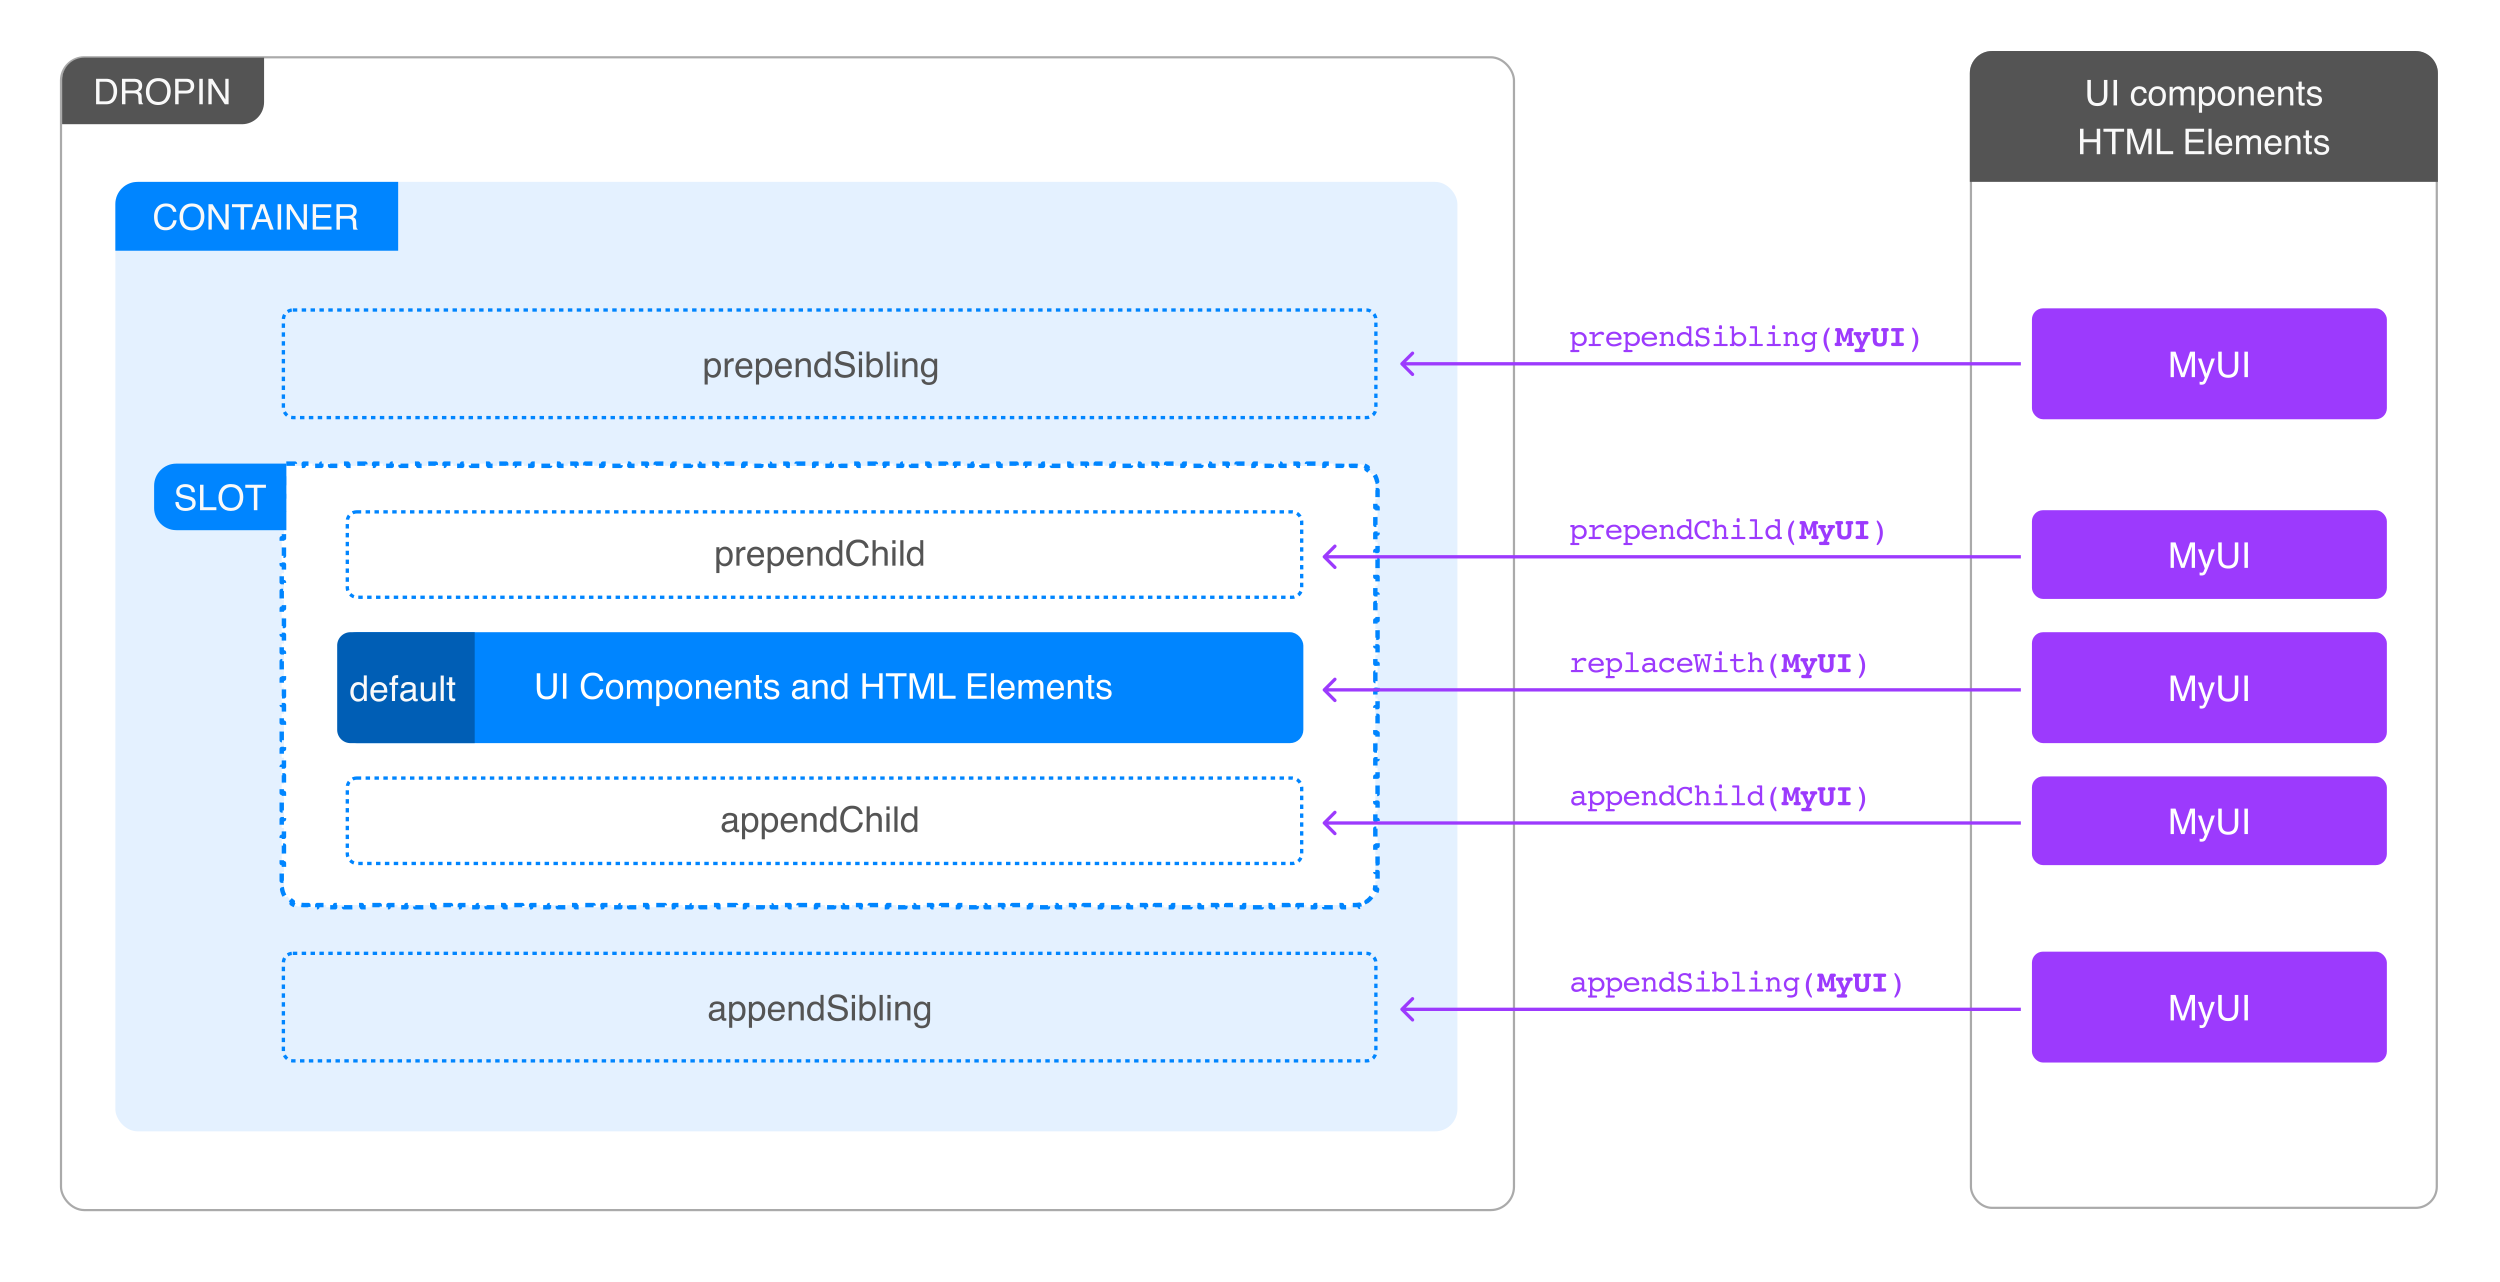 <svg xmlns="http://www.w3.org/2000/svg" width="1127" height="578" fill="none"><path fill="#fff" d="M0 0h1127v578H0z"/><rect width="210" height="521" x="888.5" y="23.5" fill="#fff" stroke="#AAA" rx="9.5"/><rect width="655" height="519.682" x="27.5" y="25.821" fill="#fff" stroke="#AAA" rx="10.5"/><path fill="#545454" d="M28 36c0-5.523 4.477-10 10-10h81.044v20c0 5.523-4.477 10-10 10H28z"/><path fill="#F9F9F9" d="M47.647 45.672q.789 0 1.297-.164.906-.305 1.484-1.172.462-.696.664-1.781.117-.65.117-1.203 0-2.133-.851-3.313-.844-1.18-2.727-1.18h-2.758v8.813zM43.31 35.523h4.648q2.367 0 3.672 1.68 1.164 1.515 1.164 3.883 0 1.828-.687 3.305Q50.898 47 47.944 47H43.31zm16.828 5.258q1.094 0 1.727-.437.64-.438.64-1.578 0-1.227-.89-1.672-.476-.235-1.274-.235h-3.797v3.922zm-5.148-5.258h5.312q1.313 0 2.164.383 1.617.735 1.617 2.711 0 1.032-.43 1.688-.42.656-1.187 1.054.672.274 1.008.72.345.444.383 1.444l.055 1.54q.023.655.109.976.14.547.5.703V47h-1.906a1.4 1.4 0 0 1-.125-.383q-.048-.234-.078-.906l-.094-1.914q-.055-1.125-.836-1.508-.445-.21-1.399-.21h-3.539V47H54.99zm16.328-.312q3.039 0 4.5 1.953 1.14 1.524 1.14 3.898 0 2.571-1.304 4.274-1.532 2-4.368 2-2.648 0-4.163-1.75-1.352-1.688-1.352-4.266 0-2.328 1.156-3.984 1.485-2.125 4.39-2.125m.156 10.734q2.055 0 2.969-1.468.922-1.477.922-3.391 0-2.023-1.063-3.258-1.054-1.234-2.89-1.234-1.782 0-2.907 1.226-1.125 1.219-1.125 3.602 0 1.906.961 3.219.969 1.304 3.133 1.304m7.492-10.422h5.164q1.531 0 2.469.868.938.86.938 2.422-.001 1.343-.836 2.343-.837.992-2.57.992h-3.61V47h-1.555zm7 3.297q0-1.265-.937-1.718-.516-.243-1.414-.243H80.52v3.977h3.094q1.047 0 1.695-.445.657-.445.656-1.57m3.875-3.297h1.57V47h-1.57zm4.102 0h1.836l5.797 9.297v-9.297h1.476V47h-1.742l-5.883-9.29V47h-1.484z"/><rect width="605" height="428" x="52" y="82" fill="#E4F1FF" rx="10"/><path fill="#0085FF" d="M52 92c0-5.523 4.477-10 10-10h117.49v31.038H52z"/><path fill="#F9F9F9" d="M74.8 91.73q2.179 0 3.383 1.149 1.203 1.148 1.336 2.609h-1.516q-.258-1.11-1.031-1.758-.766-.648-2.156-.648-1.696 0-2.743 1.195-1.038 1.188-1.039 3.648 0 2.016.938 3.274.945 1.25 2.812 1.25 1.719 0 2.617-1.32.477-.696.711-1.829h1.516q-.203 1.813-1.344 3.04-1.367 1.476-3.687 1.476-2 0-3.36-1.211-1.788-1.602-1.789-4.945 0-2.539 1.344-4.164 1.454-1.766 4.008-1.766m11.68 0q3.039 0 4.5 1.953 1.14 1.524 1.14 3.899 0 2.57-1.304 4.273-1.532 2-4.368 2-2.647 0-4.164-1.75-1.35-1.687-1.351-4.266 0-2.328 1.156-3.984 1.485-2.124 4.39-2.125m.156 10.735q2.055 0 2.969-1.469.921-1.477.921-3.39 0-2.025-1.062-3.259-1.055-1.234-2.89-1.234-1.782 0-2.907 1.227-1.125 1.219-1.125 3.601 0 1.906.961 3.219.969 1.305 3.133 1.305m7.344-10.422h1.836l5.796 9.297v-9.297h1.477v11.476h-1.742l-5.883-9.289v9.289H93.98zm19.914 0v1.367h-3.868v10.109h-1.578v-10.11h-3.867v-1.366zm6.132 6.773-1.742-5.07-1.851 5.07zm-2.554-6.773h1.758l4.164 11.476h-1.703l-1.165-3.437h-4.539l-1.242 3.437h-1.594zm7.687 0h1.571v11.476h-1.571zm4.102 0h1.836l5.797 9.297v-9.297h1.476v11.476h-1.742l-5.883-9.289v9.289h-1.484zm11.711 0h8.367v1.406h-6.852v3.484h6.336v1.328h-6.336v3.891h6.969v1.367h-8.484zM156.83 97.3q1.094 0 1.727-.437.64-.438.64-1.578 0-1.227-.89-1.672-.477-.234-1.274-.234h-3.797V97.3zm-5.148-5.257h5.312q1.313 0 2.164.382 1.617.735 1.617 2.711 0 1.032-.429 1.688-.422.656-1.188 1.055.672.273 1.008.718.344.445.383 1.446l.055 1.539q.023.656.109.976.14.547.5.703v.258h-1.906a1.4 1.4 0 0 1-.125-.383q-.048-.234-.078-.906l-.094-1.914q-.055-1.125-.836-1.508-.445-.21-1.399-.21h-3.539v4.921h-1.554z"/><path fill="#fff" stroke="#0085FF" stroke-dasharray="4 4" stroke-linejoin="round" stroke-width="2" d="M127 214.938v-3.959h1V210h.983v-1h3.967v1h3.968v-1h3.967v1h3.967v-1h3.967v1h3.967v-1h3.968v1h3.967v-1h3.967v1h3.967v-1h3.968v1h3.967v-1h3.967v1h3.967v-1h3.967v1h3.968v-1h3.967v1h3.967v-1h3.967v1h3.968v-1h3.967v1h3.967v-1h3.967v1h3.967v-1h3.968v1h3.967v-1h3.967v1h3.967v-1h3.968v1H248v-1h3.967v1h3.967v-1h3.967v1h3.968v-1h3.967v1h3.967v-1h3.967v1h3.968v-1h3.967v1h3.967v-1h3.967v1h3.967v-1h3.968v1h3.967v-1h3.967v1h3.967v-1h3.968v1h3.967v-1h3.967v1h3.967v-1h3.967v1h3.968v-1h3.967v1h3.967v-1h3.967v1h3.968v-1h3.967v1h3.967v-1h3.967v1h3.967v-1h3.968v1h3.967v-1h3.967v1h3.967v-1h3.968v1h3.967v-1h3.967v1h3.967v-1h3.967v1h3.968v-1h3.967v1h3.967v-1h3.967v1h3.967v-1h3.968v1h3.967v-1h3.967v1h3.967v-1h3.967v1h3.968v-1h3.967v1h3.967v-1h3.967v1h3.967v-1h3.968v1h3.967v-1h3.967v1h3.967v-1h3.968v1h3.967v-1H490v1h3.967v-1h3.967v1h3.968v-1h3.967v1h3.967v-1h3.967v1h3.967v-1h3.968v1h3.967v-1h3.967v1h3.967v-1h3.968v1h3.967v-1h3.967v1h3.967v-1h3.967v1h3.968v-1h3.967v1h3.967v-1h3.967v1h3.967v-1h3.968v1h3.967v-1h3.967v1h3.967v-1h3.968v1h3.967v-1h3.967v1h3.967v-1h3.967v1H611q.905.002 1.758.171l.194-.981a10 10 0 0 1 3.604 1.494l-.556.831a9.1 9.1 0 0 1 2.485 2.485l.831-.556a10 10 0 0 1 1.494 3.604l-.981.194q.17.854.171 1.758v1.957h1v3.913h-1v3.913h1v3.913h-1v3.913h1v3.913h-1v3.913h1v3.913h-1v3.913h1v3.913h-1v3.913h1V264h-1v3.913h1v3.913h-1v3.913h1v3.913h-1v3.913h1v3.913h-1v3.913h1v3.913h-1v3.913h1v3.913h-1v3.914h1v3.913h-1v3.913h1v3.913h-1v3.913h1v3.913h-1v3.913h1v3.913h-1v3.913h1v3.913h-1v3.913h1v3.913h-1V354h1v3.913h-1v3.913h1v3.913h-1v3.913h1v3.913h-1v3.913h1v3.913h-1v3.913h1v3.913h-1v3.913h1v3.913h-1V399q-.001.904-.171 1.758l.981.194a10 10 0 0 1-1.494 3.604l-.831-.556a9.1 9.1 0 0 1-2.485 2.485l.556.831a10 10 0 0 1-3.604 1.494l-.194-.981A9 9 0 0 1 611 408h-2.009v1h-4.017v-1h-4.017v1h-4.017v-1h-4.017v1h-4.017v-1h-4.017v1h-4.017v-1h-4.016v1h-4.017v-1h-4.017v1h-4.017v-1h-4.017v1h-4.017v-1h-4.017v1h-4.017v-1h-4.017v1h-4.017v-1h-4.017v1h-4.017v-1h-4.017v1h-4.017v-1h-4.017v1h-4.017v-1h-4.016v1h-4.017v-1h-4.017v1h-4.017v-1h-4.017v1H492.5v-1h-4.017v1h-4.017v-1h-4.017v1h-4.017v-1h-4.017v1h-4.017v-1h-4.017v1h-4.017v-1h-4.017v1h-4.017v-1h-4.016v1h-4.017v-1h-4.017v1h-4.017v-1h-4.017v1h-4.017v-1h-4.017v1h-4.017v-1h-4.017v1h-4.017v-1h-4.017v1h-4.017v-1h-4.017v1h-4.017v-1h-4.017v1h-4.017v-1h-4.016v1h-4.017v-1h-4.017v1h-4.017v-1h-4.017v1h-4.017v-1h-4.017v1h-4.017v-1h-4.017v1h-4.017v-1h-4.017v1h-4.017v-1h-4.017v1h-4.017v-1h-4.017v1h-4.017v-1h-4.017v1h-4.017v-1h-4.017v1h-4.017v-1h-4.017v1h-4.016v-1h-4.017v1h-4.017v-1h-4.017v1h-4.017v-1h-4.017v1h-4.017v-1h-4.017v1h-4.017v-1h-4.017v1h-4.017v-1H255.5v1h-4.017v-1h-4.017v1h-4.017v-1h-4.017v1h-4.017v-1h-4.017v1h-4.017v-1h-4.017v1h-4.017v-1h-4.016v1h-4.017v-1h-4.017v1h-4.017v-1h-4.017v1h-4.017v-1h-4.017v1h-4.017v-1h-4.017v1h-4.017v-1h-4.017v1h-4.017v-1h-4.017v1h-4.017v-1h-4.017v1h-4.017v-1h-4.017v1h-4.017v-1h-4.017v1h-4.017v-1H137q-.905-.002-1.758-.171l-.194.981a10 10 0 0 1-3.604-1.494l.556-.831a9.1 9.1 0 0 1-2.485-2.485l-.831.556a10 10 0 0 1-1.494-3.604l.981-.194A9 9 0 0 1 128 399v-1.979h-1v-3.959h1v-3.958h-1v-3.958h1v-3.959h-1v-3.958h1v-3.958h-1v-3.959h1v-3.958h-1v-3.958h1v-3.958h-1v-3.959h1v-3.958h-1v-3.958h1v-3.959h-1v-3.958h1v-3.958h-1v-3.959h1v-3.958h-1v-3.958h1v-3.959h-1v-3.958h1v-3.958h-1v-3.959h1v-3.958h-1v-3.958h1v-3.959h-1v-3.958h1v-3.958h-1v-3.959h1v-3.958h-1v-3.959h1v-3.958h-1v-3.958h1v-3.959h-1v-3.958h1v-3.958h-1v-3.959h1v-3.958h-1v-3.958h1v-3.958h-1v-3.959h1v-3.958h-1v-3.959h1v-3.958h-1v-3.958h1v-3.958z"/><path fill="#0085FF" d="M69.475 219c0-5.523 4.477-10 10-10h49.619v30h-49.62c-5.522 0-10-4.477-10-10z"/><path fill="#F9F9F9" d="M80.519 226.297q.055.977.46 1.586.774 1.14 2.727 1.14.876 0 1.594-.25 1.39-.484 1.39-1.734 0-.937-.585-1.336-.594-.39-1.86-.68l-1.554-.351q-1.524-.344-2.157-.758-1.093-.719-1.093-2.148 0-1.548 1.07-2.539 1.07-.993 3.031-.993 1.805 0 3.063.875 1.265.868 1.265 2.782h-1.46q-.118-.922-.5-1.414-.712-.899-2.415-.899-1.374 0-1.976.578-.602.579-.602 1.344 0 .844.703 1.234.462.25 2.086.625l1.61.368q1.164.266 1.796.726 1.094.805 1.094 2.336 0 1.906-1.39 2.727-1.383.82-3.22.82-2.14 0-3.35-1.094-1.212-1.086-1.188-2.945zm9.656-7.774h1.555v10.11h5.812V230h-7.367zm13.859-.312q3.039 0 4.5 1.953 1.141 1.524 1.141 3.898 0 2.571-1.305 4.274-1.53 2-4.367 2-2.648 0-4.164-1.75-1.351-1.687-1.352-4.266 0-2.328 1.157-3.984 1.484-2.125 4.39-2.125m.157 10.734q2.054 0 2.968-1.468.922-1.477.922-3.391 0-2.024-1.062-3.258-1.055-1.234-2.891-1.234-1.78 0-2.906 1.226-1.125 1.219-1.125 3.602 0 1.906.961 3.219.969 1.304 3.133 1.304m15.695-10.422v1.368h-3.867V230h-1.578v-10.109h-3.868v-1.368z"/><rect width="492.5" height="48.5" x="127.75" y="139.75" stroke="#0085FF" stroke-dasharray="2 2" stroke-linejoin="round" stroke-width="1.5" rx="4.25"/><rect width="492.5" height="48.5" x="127.75" y="429.75" stroke="#0085FF" stroke-dasharray="2 2" stroke-linejoin="round" stroke-width="1.5" rx="4.25"/><rect width="430.228" height="38.5" x="156.57" y="230.75" stroke="#0085FF" stroke-dasharray="2 2" stroke-width="1.5" rx="4.25"/><rect width="430.228" height="38.5" x="156.57" y="350.75" stroke="#0085FF" stroke-dasharray="2 2" stroke-width="1.5" rx="4.25"/><rect width="432.756" height="50" x="154.792" y="285" fill="#0085FF" rx="6"/><path fill="#fff" d="M243.553 303.523v7.094q0 1.25.469 2.078.695 1.25 2.344 1.25 1.976 0 2.687-1.351.383-.735.383-1.977v-7.094h1.578v6.446q0 2.117-.57 3.258-1.047 2.078-3.953 2.078-2.907 0-3.946-2.078-.57-1.141-.57-3.258v-6.446zm10.227 0h1.57V315h-1.57zm13.39-.312q2.18 0 3.383 1.148 1.203 1.149 1.336 2.61h-1.516q-.257-1.11-1.031-1.758-.765-.649-2.156-.649-1.695 0-2.742 1.196-1.04 1.187-1.039 3.648 0 2.016.937 3.274.945 1.25 2.813 1.25 1.718 0 2.617-1.321.476-.695.711-1.828h1.515q-.203 1.814-1.343 3.039-1.368 1.477-3.688 1.477-2 0-3.359-1.211-1.79-1.602-1.789-4.945 0-2.54 1.343-4.164 1.454-1.767 4.008-1.766m9.86 10.883q1.398 0 1.914-1.055.523-1.062.523-2.359 0-1.172-.375-1.907-.594-1.155-2.047-1.156-1.288 0-1.875.985-.586.983-.586 2.375 0 1.335.586 2.226.587.891 1.86.891m.054-7.703q1.617 0 2.735 1.078t1.117 3.172q0 2.023-.985 3.343-.984 1.321-3.054 1.321-1.727 0-2.742-1.164-1.016-1.173-1.016-3.141 0-2.11 1.07-3.359t2.875-1.25m5.532.242h1.39v1.187q.5-.617.906-.898.696-.477 1.579-.477 1 0 1.609.493.343.28.625.828.469-.672 1.101-.993a3.05 3.05 0 0 1 1.422-.328q1.688 0 2.297 1.219.328.656.328 1.766V315h-1.461v-5.812q0-.837-.421-1.149-.415-.312-1.016-.312-.828 0-1.43.554-.594.555-.594 1.852V315h-1.429v-5.461q0-.852-.203-1.242-.32-.586-1.196-.586-.796 0-1.453.617-.648.618-.648 2.234V315h-1.406zm16.859 7.422q.984 0 1.633-.821.656-.828.656-2.468 0-1-.289-1.719-.547-1.383-2-1.383-1.461 0-2 1.461-.29.781-.289 1.984 0 .97.289 1.649.546 1.296 2 1.297m-3.641-7.383h1.367v1.109q.423-.57.922-.883.711-.468 1.672-.468 1.422 0 2.414 1.093.993 1.086.992 3.11 0 2.734-1.429 3.906a3.23 3.23 0 0 1-2.11.742q-.945 0-1.586-.414-.375-.234-.835-.805v4.274h-1.407zm12.336 7.422q1.399 0 1.914-1.055.524-1.062.524-2.359 0-1.172-.375-1.907-.594-1.155-2.047-1.156-1.29 0-1.875.985-.586.983-.586 2.375 0 1.335.586 2.226.585.891 1.859.891m.055-7.703q1.617 0 2.734 1.078t1.117 3.172q0 2.023-.984 3.343-.984 1.321-3.055 1.321-1.727 0-2.742-1.164-1.015-1.173-1.015-3.141 0-2.11 1.07-3.359t2.875-1.25m5.531.242h1.336v1.187q.594-.734 1.258-1.054a3.35 3.35 0 0 1 1.476-.321q1.782 0 2.407 1.243.343.68.343 1.945V315h-1.429v-5.273q0-.766-.227-1.235-.375-.781-1.359-.781-.5 0-.82.101a2.1 2.1 0 0 0-1.016.688 2.1 2.1 0 0 0-.461.859q-.102.438-.102 1.258V315h-1.406zm12.391-.188q.89 0 1.726.422.837.415 1.274 1.078.422.633.562 1.477.125.578.125 1.844h-6.133q.04 1.273.602 2.046.563.766 1.742.766 1.103 0 1.758-.726.375-.423.531-.977h1.383q-.054.46-.367 1.031a3.6 3.6 0 0 1-.688.922q-.64.625-1.586.844a4.8 4.8 0 0 1-1.148.125q-1.562 0-2.648-1.133-1.086-1.14-1.086-3.187 0-2.016 1.093-3.274 1.095-1.257 2.86-1.258m2.242 3.703q-.086-.914-.398-1.46-.579-1.017-1.93-1.016-.97 0-1.625.703-.656.696-.695 1.773zm3.18-3.515h1.336v1.187q.593-.734 1.257-1.054a3.35 3.35 0 0 1 1.477-.321q1.781 0 2.406 1.243.344.68.344 1.945V315h-1.43v-5.273q0-.766-.226-1.235-.375-.781-1.36-.781-.5 0-.82.101a2.1 2.1 0 0 0-1.016.688 2.1 2.1 0 0 0-.461.859q-.1.438-.101 1.258V315h-1.406zm9.187-2.336h1.422v2.336h1.336v1.148h-1.336v5.461q0 .438.297.586.164.086.547.086h.219a9 9 0 0 0 .273-.023V315a3 3 0 0 1-.508.102q-.258.03-.562.031-.985 0-1.336-.5-.352-.508-.352-1.313v-5.539h-1.133v-1.148h1.133zm5.008 8.078q.063.703.352 1.078.53.68 1.843.68.781 0 1.375-.336.594-.344.594-1.055 0-.539-.477-.82-.304-.173-1.203-.399l-1.117-.281q-1.07-.266-1.578-.594-.906-.57-.906-1.578 0-1.187.851-1.922.86-.734 2.305-.734 1.89 0 2.727 1.109.523.703.507 1.516h-1.328a1.6 1.6 0 0 0-.336-.867q-.484-.555-1.679-.555-.797 0-1.211.305a.96.96 0 0 0-.407.805q0 .546.54.875.312.195.921.343l.93.227q1.516.368 2.031.711.82.538.821 1.695 0 1.117-.852 1.93-.844.812-2.578.812-1.868 0-2.648-.843-.774-.852-.829-2.102zm12.695.398q0 .61.446.961.445.352 1.054.352.742 0 1.438-.344 1.172-.57 1.172-1.867v-1.133a2.4 2.4 0 0 1-.664.274 6 6 0 0 1-.797.156l-.852.109q-.765.102-1.148.321-.65.366-.649 1.171m3.407-2.843q.484-.062.648-.407.094-.187.094-.539 0-.718-.516-1.039-.507-.327-1.461-.328-1.101 0-1.562.594-.258.328-.336.977h-1.313q.04-1.548 1-2.149.969-.609 2.242-.609 1.477 0 2.399.562.914.563.914 1.75v4.82q0 .22.086.352.093.133.383.133.093 0 .211-.008.117-.015.25-.039v1.039a4 4 0 0 1-.5.117 4 4 0 0 1-.469.024q-.727 0-1.055-.516-.171-.273-.242-.773-.43.562-1.234.976a3.8 3.8 0 0 1-1.774.414q-1.164 0-1.906-.703-.735-.711-.734-1.773 0-1.164.726-1.805.726-.64 1.906-.789zm4.421-3.297h1.336v1.187q.594-.734 1.258-1.054a3.35 3.35 0 0 1 1.477-.321q1.78 0 2.406 1.243.344.68.344 1.945V315h-1.43v-5.273q0-.766-.227-1.235-.375-.781-1.359-.781a2.8 2.8 0 0 0-.82.101 2.1 2.1 0 0 0-1.016.688 2.1 2.1 0 0 0-.461.859q-.101.438-.101 1.258V315h-1.407zm9.797 4.281q0 1.344.571 2.25.57.906 1.828.906.977 0 1.601-.836.633-.843.633-2.414 0-1.585-.648-2.343-.65-.766-1.602-.766-1.062 0-1.726.812-.657.813-.657 2.391m2.117-4.43q.962 0 1.61.407.375.234.851.82v-4.227h1.352V315h-1.266v-1.164q-.492.774-1.164 1.117-.672.344-1.539.344-1.398 0-2.422-1.172-1.023-1.18-1.023-3.133 0-1.828.93-3.164.937-1.344 2.671-1.344m10.579-2.961h1.57v4.743h5.969v-4.743h1.57V315h-1.57v-5.367h-5.969V315h-1.57zm19.875 0v1.368h-3.868V315h-1.578v-10.109h-3.867v-1.368zm1.39 0h2.227l3.297 9.704 3.273-9.704h2.203V315h-1.476v-6.773q0-.352.015-1.165a86 86 0 0 0 .016-1.742l-3.274 9.68h-1.539l-3.296-9.68v.352q0 .422.015 1.289.024.86.024 1.266V315h-1.485zm13.367 0h1.555v10.11h5.813V315h-7.368zm12.914 0h8.368v1.407h-6.852v3.484h6.336v1.328h-6.336v3.891h6.969V315h-8.485zm10.375 0h1.407V315h-1.407zm7.008 2.922q.891 0 1.727.422.836.415 1.273 1.078.423.633.563 1.477.125.578.125 1.844h-6.133q.04 1.273.602 2.046.562.766 1.742.766 1.101 0 1.758-.726.375-.423.531-.977h1.383q-.055.46-.368 1.031a3.6 3.6 0 0 1-.687.922q-.64.625-1.586.844a4.8 4.8 0 0 1-1.148.125q-1.563 0-2.649-1.133-1.086-1.14-1.086-3.187 0-2.016 1.094-3.274 1.093-1.257 2.859-1.258m2.242 3.703q-.086-.914-.398-1.46-.578-1.017-1.93-1.016-.969 0-1.625.703-.656.696-.695 1.773zm3.18-3.515h1.391v1.187q.5-.617.906-.898.696-.477 1.578-.477 1 0 1.61.493.343.28.625.828.468-.672 1.101-.993a3.05 3.05 0 0 1 1.422-.328q1.688 0 2.297 1.219.328.656.328 1.766V315h-1.461v-5.812q0-.837-.422-1.149-.414-.312-1.015-.312-.829 0-1.43.554-.594.555-.594 1.852V315h-1.43v-5.461q0-.852-.203-1.242-.32-.586-1.195-.586-.797 0-1.453.617-.649.618-.649 2.234V315h-1.406zm16.813-.188a3.8 3.8 0 0 1 1.726.422q.836.415 1.274 1.078.421.633.562 1.477.125.578.125 1.844h-6.133q.04 1.273.602 2.046.563.766 1.742.766 1.101 0 1.758-.726.375-.423.531-.977h1.383q-.055.46-.367 1.031a3.6 3.6 0 0 1-.688.922q-.64.625-1.586.844a4.8 4.8 0 0 1-1.148.125q-1.563 0-2.649-1.133-1.085-1.14-1.085-3.187 0-2.016 1.093-3.274 1.094-1.257 2.86-1.258m2.242 3.703q-.086-.914-.399-1.46-.578-1.017-1.929-1.016-.97 0-1.625.703-.657.696-.696 1.773zm3.18-3.515h1.335v1.187q.594-.734 1.258-1.054a3.35 3.35 0 0 1 1.477-.321q1.78 0 2.406 1.243.344.68.344 1.945V315h-1.43v-5.273q0-.766-.226-1.235-.375-.781-1.36-.781a2.8 2.8 0 0 0-.82.101 2.1 2.1 0 0 0-1.016.688 2.1 2.1 0 0 0-.461.859q-.1.438-.101 1.258V315h-1.406zm9.187-2.336h1.422v2.336h1.336v1.148h-1.336v5.461q0 .438.297.586.163.086.547.086h.218q.118-.008.274-.023V315a3 3 0 0 1-.508.102q-.258.03-.562.031-.985 0-1.336-.5-.352-.508-.352-1.313v-5.539h-1.133v-1.148h1.133zm5.008 8.078q.062.703.351 1.078.532.68 1.844.68.781 0 1.375-.336.594-.344.594-1.055 0-.539-.477-.82-.305-.173-1.203-.399l-1.117-.281q-1.071-.266-1.578-.594-.906-.57-.906-1.578 0-1.187.851-1.922.86-.734 2.305-.734 1.89 0 2.726 1.109.524.703.508 1.516h-1.328a1.6 1.6 0 0 0-.336-.867q-.485-.555-1.679-.555-.798 0-1.211.305a.96.96 0 0 0-.407.805q0 .546.539.875.313.195.922.343l.93.227q1.515.368 2.031.711.82.538.821 1.695 0 1.117-.852 1.93-.844.812-2.578.812-1.868 0-2.649-.843-.773-.852-.828-2.102z"/><path fill="#545454" d="M321.283 169.055q.984 0 1.633-.821.656-.828.656-2.468 0-1-.289-1.719-.547-1.383-2-1.383-1.461 0-2 1.461-.29.781-.289 1.984 0 .97.289 1.649.546 1.297 2 1.297m-3.641-7.383h1.367v1.109q.423-.57.922-.883.711-.468 1.672-.468 1.422 0 2.414 1.093.993 1.086.992 3.11 0 2.734-1.429 3.906a3.23 3.23 0 0 1-2.11.742q-.945 0-1.586-.414-.375-.234-.836-.805v4.274h-1.406zm9.055-.039h1.336v1.445q.163-.422.805-1.023.64-.61 1.476-.61.039 0 .133.008.093.008.32.031v1.485a2.6 2.6 0 0 0-.461-.039q-1.062 0-1.633.687-.57.68-.57 1.571V170h-1.406zm8.773-.188q.891 0 1.727.422.836.415 1.273 1.078.423.633.563 1.477.125.578.125 1.844h-6.133q.04 1.273.602 2.046.562.766 1.742.766 1.101 0 1.758-.726.375-.423.531-.977h1.383q-.055.46-.368 1.031a3.6 3.6 0 0 1-.687.922q-.64.625-1.586.844a4.8 4.8 0 0 1-1.148.125q-1.563 0-2.649-1.133-1.086-1.14-1.086-3.187 0-2.016 1.094-3.274 1.094-1.257 2.859-1.258m2.243 3.703q-.087-.914-.399-1.46-.578-1.017-1.93-1.016-.968 0-1.625.703-.656.696-.695 1.773zm6.71 3.907q.985 0 1.633-.821.657-.828.657-2.468 0-1-.29-1.719-.546-1.383-2-1.383-1.46 0-2 1.461-.288.781-.289 1.984 0 .97.289 1.649.548 1.297 2 1.297m-3.64-7.383h1.367v1.109a3.4 3.4 0 0 1 .922-.883q.71-.468 1.672-.468 1.421 0 2.414 1.093.992 1.086.992 3.11 0 2.734-1.43 3.906a3.23 3.23 0 0 1-2.109.742q-.945 0-1.586-.414-.375-.234-.836-.805v4.274h-1.406zm12.5-.227q.89 0 1.726.422.837.415 1.274 1.078.422.633.562 1.477.125.578.125 1.844h-6.132q.039 1.273.601 2.046.563.766 1.742.766 1.103 0 1.758-.726.375-.423.531-.977h1.383q-.055.46-.367 1.031a3.6 3.6 0 0 1-.688.922 3.27 3.27 0 0 1-1.585.844 4.8 4.8 0 0 1-1.149.125q-1.562 0-2.648-1.133-1.086-1.14-1.086-3.187 0-2.016 1.093-3.274 1.095-1.257 2.86-1.258m2.242 3.703q-.086-.914-.398-1.46-.579-1.017-1.93-1.016-.97 0-1.625.703-.656.696-.695 1.773zm3.18-3.515h1.336v1.187q.593-.734 1.257-1.054a3.35 3.35 0 0 1 1.477-.321q1.782 0 2.406 1.243.344.68.344 1.945V170h-1.43v-5.273q0-.766-.226-1.235-.375-.781-1.36-.781-.5 0-.82.101a2.1 2.1 0 0 0-1.016.688 2.1 2.1 0 0 0-.46.859q-.102.438-.102 1.258V170h-1.406zm9.797 4.281q0 1.344.57 2.25t1.828.906q.976 0 1.602-.836.632-.843.632-2.414 0-1.585-.648-2.343-.648-.766-1.602-.766-1.062 0-1.726.812-.656.813-.656 2.391m2.117-4.43q.96 0 1.609.407.375.234.852.82v-4.227h1.351V170h-1.265v-1.164q-.493.774-1.164 1.117-.672.344-1.539.344-1.4 0-2.422-1.172-1.024-1.18-1.024-3.133 0-1.828.93-3.164.938-1.344 2.672-1.344m7.101 4.813q.055.977.461 1.586.774 1.14 2.727 1.14.874 0 1.594-.25 1.39-.484 1.39-1.734 0-.937-.586-1.336-.594-.39-1.859-.68l-1.555-.351q-1.523-.344-2.156-.758-1.094-.719-1.094-2.148 0-1.548 1.071-2.539 1.07-.993 3.031-.993 1.805 0 3.062.875 1.266.868 1.266 2.782h-1.461q-.117-.922-.5-1.414-.711-.899-2.414-.899-1.375 0-1.977.578-.601.579-.601 1.344 0 .844.703 1.234.46.25 2.086.625l1.609.368q1.164.266 1.797.726 1.094.805 1.094 2.336 0 1.906-1.391 2.727-1.383.82-3.219.82-2.14 0-3.351-1.094-1.21-1.086-1.188-2.945zm9.469-4.625h1.43V170h-1.43zm0-3.149h1.43v1.594h-1.43zm3.453-.039h1.367v4.164a3.1 3.1 0 0 1 2.493-1.234q1.562 0 2.531 1.078.976 1.07.976 3.164 0 1.985-.961 3.297-.96 1.313-2.664 1.313-.952 0-1.609-.461-.39-.274-.836-.875V170h-1.297zm3.656 10.539q1.142 0 1.704-.906.57-.906.57-2.39 0-1.321-.57-2.188-.563-.867-1.664-.867-.962 0-1.688.711-.719.71-.719 2.344 0 1.179.297 1.914.555 1.382 2.07 1.382m5.399-10.5h1.406V170h-1.406zm3.523 3.149h1.43V170h-1.43zm0-3.149h1.43v1.594h-1.43zm3.563 3.11h1.336v1.187q.594-.734 1.258-1.054a3.34 3.34 0 0 1 1.476-.321q1.782 0 2.406 1.243.344.68.344 1.945V170h-1.43v-5.273q0-.766-.226-1.235-.375-.781-1.359-.781-.5 0-.821.101a2.1 2.1 0 0 0-1.015.688 2.1 2.1 0 0 0-.461.859q-.102.438-.102 1.258V170h-1.406zm11.859-.149q.984 0 1.719.485.399.273.812.797v-1.055h1.297v7.609q0 1.594-.468 2.516-.876 1.703-3.305 1.703-1.351 0-2.274-.609-.921-.602-1.031-1.891h1.43q.102.563.406.867.477.47 1.5.469 1.617 0 2.117-1.141.297-.672.274-2.398-.422.64-1.016.953t-1.57.313q-1.36 0-2.383-.961-1.016-.969-1.016-3.196 0-2.101 1.024-3.281 1.03-1.18 2.484-1.18m2.531 4.297q0-1.554-.64-2.304-.641-.75-1.633-.75-1.485 0-2.031 1.39-.29.742-.289 1.945 0 1.415.57 2.157.578.734 1.547.734 1.515 0 2.133-1.367.343-.774.343-1.805m-94.615 88.274q.984 0 1.633-.821.656-.828.656-2.468 0-1-.289-1.719-.547-1.383-2-1.383-1.461 0-2 1.461-.29.781-.289 1.984 0 .97.289 1.649.547 1.296 2 1.297m-3.641-7.383h1.368v1.109q.421-.57.921-.883.711-.468 1.672-.468 1.422 0 2.414 1.093.993 1.086.993 3.11 0 2.734-1.43 3.906a3.23 3.23 0 0 1-2.11.742q-.945 0-1.585-.414-.375-.234-.836-.805v4.274h-1.407zm9.055-.039h1.336v1.445q.164-.422.805-1.023.64-.61 1.476-.61.04 0 .133.008.094.008.32.031v1.485a2.6 2.6 0 0 0-.461-.039q-1.062 0-1.632.687a2.37 2.37 0 0 0-.571 1.571V255h-1.406zm8.773-.188q.891 0 1.727.422.836.415 1.273 1.078.423.633.563 1.477.125.578.125 1.844H338.3q.04 1.273.602 2.046.562.766 1.742.766 1.101 0 1.758-.726.375-.422.531-.977h1.383q-.055.46-.367 1.031a3.6 3.6 0 0 1-.688.922q-.64.625-1.586.844a4.8 4.8 0 0 1-1.148.125q-1.563 0-2.649-1.133-1.086-1.14-1.086-3.187 0-2.016 1.094-3.274 1.094-1.257 2.859-1.258m2.243 3.703q-.086-.914-.399-1.46-.577-1.017-1.929-1.016-.97 0-1.625.703-.657.696-.696 1.773zm6.711 3.907q.984 0 1.632-.821.657-.828.657-2.468 0-1-.289-1.719-.548-1.383-2-1.383-1.461 0-2 1.461-.29.781-.289 1.984 0 .97.289 1.649.546 1.296 2 1.297m-3.641-7.383h1.367v1.109a3.4 3.4 0 0 1 .922-.883q.71-.468 1.672-.468 1.422 0 2.414 1.093.992 1.086.992 3.11 0 2.734-1.43 3.906a3.23 3.23 0 0 1-2.109.742q-.945 0-1.586-.414-.374-.234-.836-.805v4.274h-1.406zm12.5-.227q.89 0 1.727.422.835.415 1.273 1.078.422.633.562 1.477.126.578.125 1.844h-6.132q.039 1.273.601 2.046.563.766 1.742.766 1.103 0 1.758-.726.375-.422.531-.977h1.383q-.055.46-.367 1.031a3.6 3.6 0 0 1-.687.922q-.64.625-1.586.844a4.8 4.8 0 0 1-1.149.125q-1.562 0-2.648-1.133-1.086-1.14-1.086-3.187 0-2.016 1.094-3.274 1.094-1.257 2.859-1.258m2.242 3.703q-.086-.914-.398-1.46-.579-1.017-1.93-1.016-.969 0-1.625.703-.656.696-.695 1.773zm3.18-3.515h1.336v1.187q.594-.734 1.258-1.054a3.34 3.34 0 0 1 1.476-.321q1.782 0 2.406 1.243.345.68.344 1.945V255h-1.43v-5.273q0-.766-.226-1.235-.375-.781-1.359-.781-.5 0-.821.101a2.1 2.1 0 0 0-1.015.688 2.1 2.1 0 0 0-.461.859q-.102.438-.102 1.258V255h-1.406zm9.797 4.281q0 1.344.57 2.25t1.828.906q.976 0 1.602-.836.633-.843.633-2.414 0-1.585-.649-2.343-.648-.766-1.601-.766-1.063 0-1.727.812-.656.813-.656 2.391m2.117-4.43q.961 0 1.609.407.375.234.852.82v-4.227h1.351V255h-1.265v-1.164q-.492.774-1.164 1.117-.672.344-1.539.344-1.4 0-2.422-1.172-1.024-1.18-1.024-3.133 0-1.828.93-3.164.938-1.344 2.672-1.344m10.922-3.273q2.18 0 3.383 1.148 1.203 1.149 1.336 2.61h-1.516q-.258-1.11-1.031-1.758-.767-.648-2.157-.649-1.695 0-2.742 1.196-1.038 1.187-1.039 3.648 0 2.016.938 3.274.945 1.25 2.812 1.25 1.719 0 2.617-1.321.477-.695.711-1.828h1.516q-.203 1.814-1.344 3.039-1.367 1.477-3.687 1.477-2 0-3.36-1.211-1.788-1.602-1.789-4.945 0-2.54 1.344-4.164 1.453-1.766 4.008-1.766m6.539.273h1.406v4.282q.5-.633.899-.891.68-.445 1.695-.445 1.82 0 2.469 1.273.351.696.351 1.93V255h-1.445v-5.273q0-.923-.235-1.352-.382-.687-1.437-.687-.875 0-1.586.601-.711.602-.711 2.273V255h-1.406zm8.906 3.188h1.43V255h-1.43zm0-3.149h1.43v1.594h-1.43zm3.602 0h1.406V255h-1.406zm4.414 7.391q0 1.344.57 2.25t1.828.906q.976 0 1.602-.836.633-.843.633-2.414 0-1.585-.649-2.343-.648-.766-1.601-.766-1.063 0-1.727.812-.656.813-.656 2.391m2.117-4.43q.961 0 1.609.407.375.234.852.82v-4.227h1.351V255h-1.265v-1.164q-.492.774-1.164 1.117-.672.344-1.539.344-1.4 0-2.422-1.172-1.024-1.18-1.024-3.133 0-1.828.93-3.164.938-1.344 2.672-1.344m-85.625 126.289q0 .61.445.961a1.65 1.65 0 0 0 1.055.352q.743 0 1.437-.344 1.173-.57 1.172-1.867v-1.133q-.258.165-.664.274a6 6 0 0 1-.797.156l-.851.109q-.766.102-1.149.321-.648.366-.648 1.171m3.406-2.843q.484-.062.649-.407.093-.187.093-.539 0-.718-.515-1.039-.509-.327-1.461-.328-1.102 0-1.563.594-.258.328-.336.977h-1.312q.039-1.548 1-2.149.969-.609 2.242-.609 1.476 0 2.398.562.915.563.915 1.75v4.82q0 .22.085.352.095.133.383.133.094 0 .211-.008a5 5 0 0 0 .25-.039v1.039a4 4 0 0 1-.5.117 4 4 0 0 1-.469.024q-.726 0-1.054-.516-.173-.273-.242-.773-.43.562-1.235.976a3.8 3.8 0 0 1-1.773.414q-1.165 0-1.906-.703-.735-.711-.735-1.773 0-1.164.727-1.805.726-.64 1.906-.789zm7.953 4.125q.985 0 1.633-.821.656-.828.656-2.468 0-1-.289-1.719-.546-1.383-2-1.383-1.46 0-2 1.461-.288.781-.289 1.984 0 .97.289 1.649.548 1.296 2 1.297m-3.64-7.383h1.367v1.109q.421-.57.922-.883.71-.468 1.672-.468 1.42 0 2.414 1.093.992 1.086.992 3.11 0 2.734-1.43 3.906a3.23 3.23 0 0 1-2.109.742q-.945 0-1.586-.414-.375-.234-.836-.805v4.274h-1.406zm12.547 7.383q.984 0 1.632-.821.657-.828.657-2.468 0-1-.289-1.719-.548-1.383-2-1.383-1.461 0-2 1.461-.29.781-.29 1.984 0 .97.29 1.649.546 1.296 2 1.297m-3.641-7.383h1.367v1.109a3.4 3.4 0 0 1 .922-.883q.71-.468 1.672-.468 1.422 0 2.414 1.093.992 1.086.992 3.11 0 2.734-1.43 3.906a3.23 3.23 0 0 1-2.109.742q-.945 0-1.586-.414-.375-.234-.836-.805v4.274h-1.406zm12.5-.227q.89 0 1.726.422.837.415 1.274 1.078.422.633.562 1.477.125.578.125 1.844h-6.132q.039 1.273.601 2.046.563.766 1.742.766 1.103 0 1.758-.726.375-.423.531-.977h1.383q-.054.46-.367 1.031a3.6 3.6 0 0 1-.687.922 3.3 3.3 0 0 1-1.586.844 4.8 4.8 0 0 1-1.149.125q-1.562 0-2.648-1.133-1.086-1.14-1.086-3.187 0-2.016 1.094-3.274 1.093-1.257 2.859-1.258m2.242 3.703q-.086-.914-.398-1.46-.579-1.017-1.93-1.016-.97 0-1.625.703-.656.696-.695 1.773zm3.18-3.515h1.336v1.187q.594-.734 1.258-1.054a3.34 3.34 0 0 1 1.476-.321q1.782 0 2.406 1.243.344.68.344 1.945V375h-1.43v-5.273q0-.766-.226-1.235-.375-.781-1.36-.781-.5 0-.82.101a2.1 2.1 0 0 0-1.015.688 2.1 2.1 0 0 0-.461.859q-.102.438-.102 1.258V375h-1.406zm9.797 4.281q0 1.344.57 2.25t1.828.906q.977 0 1.602-.836.632-.843.632-2.414 0-1.585-.648-2.343-.648-.766-1.602-.766-1.062 0-1.726.812-.657.813-.656 2.391m2.117-4.43q.96 0 1.609.407.375.234.852.82v-4.227h1.351V375h-1.265v-1.164q-.492.774-1.164 1.117-.672.344-1.539.344-1.4 0-2.422-1.172-1.024-1.18-1.024-3.133 0-1.828.93-3.164.938-1.344 2.672-1.344m10.922-3.273q2.179 0 3.383 1.148 1.203 1.149 1.335 2.61h-1.515q-.258-1.11-1.031-1.758-.767-.649-2.157-.649-1.695 0-2.742 1.196-1.04 1.187-1.039 3.648 0 2.016.938 3.274.945 1.25 2.812 1.25 1.719 0 2.617-1.321.477-.695.711-1.828h1.516q-.204 1.814-1.344 3.039-1.367 1.477-3.687 1.477-2.001 0-3.36-1.211-1.79-1.602-1.789-4.945 0-2.54 1.344-4.164 1.453-1.767 4.008-1.766m6.539.273h1.406v4.282q.5-.633.898-.891.68-.445 1.696-.445 1.82 0 2.469 1.273.351.696.351 1.93V375h-1.445v-5.273q0-.923-.235-1.352-.382-.687-1.437-.687-.875 0-1.586.601-.711.602-.711 2.273V375h-1.406zm8.906 3.188h1.43V375h-1.43zm0-3.149h1.43v1.594h-1.43zm3.602 0h1.406V375h-1.406zm4.414 7.391q0 1.344.57 2.25t1.828.906q.977 0 1.602-.836.632-.843.632-2.414 0-1.585-.648-2.343-.648-.766-1.602-.766-1.062 0-1.726.812-.657.813-.656 2.391m2.117-4.43q.96 0 1.609.407.375.234.852.82v-4.227h1.351V375h-1.265v-1.164q-.492.774-1.164 1.117-.672.344-1.539.344-1.4 0-2.422-1.172-1.024-1.18-1.024-3.133 0-1.828.93-3.164.938-1.344 2.672-1.344m-88.75 91.289q0 .61.445.961a1.65 1.65 0 0 0 1.055.352q.743 0 1.437-.344 1.173-.57 1.172-1.867v-1.133q-.258.165-.664.274a6 6 0 0 1-.797.156l-.851.109q-.766.102-1.149.321-.648.366-.648 1.171m3.406-2.843q.484-.062.649-.407.093-.187.093-.539 0-.718-.515-1.039-.509-.327-1.461-.328-1.102 0-1.563.594-.258.328-.336.977h-1.312q.039-1.548 1-2.149.969-.609 2.242-.609 1.476 0 2.398.562.914.563.914 1.75v4.82q0 .22.086.352.095.133.383.133.094 0 .211-.008a5 5 0 0 0 .25-.039v1.039a4 4 0 0 1-.5.117 4 4 0 0 1-.469.024q-.726 0-1.054-.516-.173-.273-.242-.773-.43.562-1.235.976a3.8 3.8 0 0 1-1.773.414q-1.164 0-1.907-.703-.734-.711-.734-1.773 0-1.164.727-1.805.726-.64 1.906-.789zm7.953 4.125q.985 0 1.633-.821.657-.828.656-2.468 0-1-.289-1.719-.546-1.383-2-1.383-1.46 0-2 1.461-.288.781-.289 1.984 0 .97.289 1.649.547 1.296 2 1.297m-3.64-7.383h1.367v1.109q.421-.57.922-.883.71-.468 1.672-.468 1.42 0 2.414 1.093.992 1.086.992 3.11 0 2.734-1.43 3.906a3.23 3.23 0 0 1-2.109.742q-.945 0-1.586-.414-.375-.234-.836-.805v4.274h-1.406zm12.546 7.383q.985 0 1.633-.821.657-.828.657-2.468 0-1-.29-1.719-.546-1.383-2-1.383-1.46 0-2 1.461-.288.781-.289 1.984 0 .97.289 1.649.548 1.296 2 1.297m-3.64-7.383h1.367v1.109a3.4 3.4 0 0 1 .922-.883q.71-.468 1.672-.468 1.421 0 2.414 1.093.992 1.086.992 3.11 0 2.734-1.43 3.906a3.23 3.23 0 0 1-2.109.742q-.945 0-1.586-.414-.375-.234-.836-.805v4.274h-1.406zm12.5-.227q.89 0 1.726.422.837.415 1.274 1.078.422.633.562 1.477.126.578.125 1.844h-6.132q.039 1.273.601 2.046.563.766 1.742.766 1.103 0 1.758-.726.375-.423.531-.977h1.383q-.055.46-.367 1.031a3.6 3.6 0 0 1-.688.922 3.27 3.27 0 0 1-1.585.844 4.8 4.8 0 0 1-1.149.125q-1.562 0-2.648-1.133-1.086-1.14-1.086-3.187 0-2.016 1.093-3.274 1.095-1.257 2.86-1.258m2.242 3.703q-.086-.914-.398-1.46-.579-1.017-1.93-1.016-.97 0-1.625.703-.656.696-.695 1.773zm3.18-3.515h1.336v1.187q.594-.734 1.257-1.054a3.35 3.35 0 0 1 1.477-.321q1.782 0 2.406 1.243.344.68.344 1.945V460h-1.43v-5.273q0-.766-.226-1.235-.375-.781-1.36-.781-.5 0-.82.101a2.1 2.1 0 0 0-1.016.688 2.1 2.1 0 0 0-.46.859q-.102.438-.102 1.258V460h-1.406zm9.797 4.281q0 1.344.57 2.25t1.828.906q.976 0 1.602-.836.632-.843.632-2.414 0-1.585-.648-2.343-.648-.766-1.602-.766-1.062 0-1.726.812-.656.813-.656 2.391m2.117-4.43q.96 0 1.609.407.375.234.852.82v-4.227h1.351V460h-1.265v-1.164q-.492.774-1.164 1.117-.672.344-1.539.344-1.4 0-2.422-1.172-1.024-1.18-1.024-3.133 0-1.828.93-3.164.938-1.344 2.672-1.344m7.101 4.813q.055.977.461 1.586.774 1.14 2.727 1.14.874 0 1.594-.25 1.39-.484 1.39-1.734 0-.937-.586-1.336-.594-.39-1.859-.68l-1.555-.351q-1.523-.344-2.156-.758-1.094-.718-1.094-2.148 0-1.548 1.071-2.539 1.07-.993 3.031-.993 1.805 0 3.062.875 1.266.868 1.266 2.782h-1.461q-.117-.922-.5-1.414-.711-.899-2.414-.899-1.375 0-1.977.578-.601.579-.601 1.344 0 .844.703 1.234.461.25 2.086.625l1.609.368q1.164.265 1.797.726 1.094.805 1.094 2.336 0 1.907-1.391 2.727-1.383.82-3.219.82-2.14 0-3.351-1.094-1.21-1.086-1.188-2.945zm9.469-4.625h1.43V460h-1.43zm0-3.149h1.43v1.594h-1.43zm3.453-.039h1.367v4.164a3.1 3.1 0 0 1 2.493-1.234q1.562 0 2.531 1.078.976 1.07.976 3.164 0 1.985-.961 3.297-.96 1.313-2.664 1.313-.952 0-1.609-.461-.39-.274-.836-.875V460h-1.297zm3.656 10.539q1.141 0 1.704-.906.57-.906.57-2.39 0-1.321-.57-2.188-.563-.867-1.664-.867-.962 0-1.688.711-.719.71-.719 2.344 0 1.179.297 1.914.555 1.382 2.07 1.382m5.399-10.5h1.406V460h-1.406zm3.523 3.149h1.43V460h-1.43zm0-3.149h1.43v1.594h-1.43zm3.563 3.11h1.336v1.187q.594-.734 1.258-1.054a3.35 3.35 0 0 1 1.476-.321q1.782 0 2.406 1.243.345.68.344 1.945V460h-1.43v-5.273q0-.766-.226-1.235-.375-.781-1.359-.781-.5 0-.821.101a2.1 2.1 0 0 0-1.015.688 2.1 2.1 0 0 0-.461.859q-.102.438-.102 1.258V460h-1.406zm11.859-.149q.984 0 1.719.485.399.273.812.797v-1.055h1.297v7.609q0 1.594-.468 2.516-.876 1.703-3.305 1.703-1.351 0-2.274-.609-.921-.602-1.031-1.891h1.43q.102.563.406.867.477.47 1.5.469 1.617 0 2.117-1.141.297-.672.274-2.398-.422.64-1.016.953t-1.57.313q-1.36 0-2.383-.961-1.016-.969-1.016-3.196 0-2.101 1.024-3.281 1.03-1.18 2.484-1.18m2.531 4.297q0-1.554-.64-2.304t-1.633-.75q-1.485 0-2.031 1.39-.29.742-.289 1.945 0 1.414.57 2.157.578.734 1.547.734 1.515 0 2.133-1.367.343-.774.343-1.805"/><rect width="160" height="50" x="916" y="139" fill="#9C3AFD" rx="5"/><path fill="#fff" d="M978.508 158.523h2.226l3.297 9.704 3.274-9.704h2.203V170h-1.477v-6.773q0-.352.016-1.165.015-.812.015-1.742l-3.273 9.68h-1.539l-3.297-9.68v.352q0 .422.016 1.289.023.86.023 1.266V170h-1.484zm18.406 3.11h1.555q-.297.804-1.321 3.672-.765 2.156-1.281 3.515-1.218 3.204-1.719 3.907-.5.703-1.718.703a3.4 3.4 0 0 1-.461-.024 4 4 0 0 1-.391-.086v-1.281q.368.102.531.125.165.024.289.024.391 0 .571-.133a1.1 1.1 0 0 0 .312-.313q.04-.062.281-.64.243-.578.352-.86l-3.094-8.609h1.594l2.242 6.812zm4.646-3.11v7.094c0 .834.16 1.526.47 2.078.46.834 1.25 1.25 2.35 1.25 1.31 0 2.21-.45 2.68-1.351q.39-.735.39-1.977v-7.094h1.57v6.446q0 2.117-.57 3.258c-.69 1.385-2.01 2.078-3.95 2.078s-3.25-.693-3.95-2.078q-.568-1.141-.566-3.258v-6.446zm10.23 0h1.57V170h-1.57z"/><path fill="#9C3AFD" d="M709.842 157.75h1.64q.26 0 .39.123t.13.369q0 .267-.13.376-.123.11-.445.11h-3.014q-.273 0-.417-.124-.137-.123-.137-.362 0-.273.171-.383.178-.11.649-.109h.13v-7.096h-.13q-.47 0-.649-.109-.171-.11-.171-.383 0-.239.137-.355.144-.123.417-.123h1.039q.206 0 .294.068.096.069.096.212v.663a3.15 3.15 0 0 1 1.025-.718 3.1 3.1 0 0 1 1.217-.239q1.374 0 2.297.93.922.929.922 2.331 0 1.346-.875 2.215-.875.867-2.235.868-.724 0-1.333-.253a2.7 2.7 0 0 1-1.018-.739zm2.119-2.741q.95 0 1.558-.595.609-.601.609-1.552 0-.929-.616-1.531-.608-.608-1.551-.608-.944 0-1.545.601-.602.602-.602 1.538 0 .944.595 1.545.601.602 1.552.602m6.963.027h2.269q.267 0 .39.116.13.11.13.356 0 .28-.123.389-.117.103-.438.103h-4.471q-.266 0-.403-.123t-.137-.369q0-.24.137-.356.144-.116.438-.116h1.189v-4.382h-.465q-.663 0-.827-.102-.164-.11-.164-.39 0-.239.13-.355.137-.123.41-.123h1.559q.184 0 .28.075.096.068.096.205v1.162q.649-.814 1.353-1.21a3.04 3.04 0 0 1 1.518-.396q.607 0 .984.246.376.246.376.635a.64.64 0 0 1-.191.452.56.56 0 0 1-.411.191q-.156 0-.533-.205-.369-.212-.663-.212-.533 0-1.128.383-.588.375-1.305 1.196zm6.347-1.893q.056.984.663 1.524.615.533 1.675.533.8 0 1.743-.424.944-.43 1.142-.43.204 0 .342.13a.42.42 0 0 1 .136.321.54.54 0 0 1-.143.362q-.144.165-.458.321a7 7 0 0 1-1.415.513 6 6 0 0 1-1.443.178q-1.558 0-2.495-.896-.936-.901-.936-2.385 0-1.511.991-2.448.991-.936 2.584-.936 1.442 0 2.392.875.951.875.951 2.119 0 .382-.164.513-.158.13-.869.13zm.034-.896h4.45q-.102-.813-.683-1.306-.575-.499-1.415-.499-.91 0-1.531.479-.623.478-.821 1.326m8.501 5.503h1.641q.26 0 .389.123.13.123.13.369 0 .267-.13.376-.123.11-.444.11h-3.015q-.273 0-.417-.124-.136-.123-.136-.362 0-.273.171-.383.178-.11.649-.109h.13v-7.096h-.13q-.471 0-.649-.109-.171-.11-.171-.383 0-.239.136-.355.144-.123.417-.123h1.04q.204 0 .293.068.096.069.096.212v.663a3.2 3.2 0 0 1 1.026-.718 3.1 3.1 0 0 1 1.216-.239q1.374 0 2.297.93.923.929.923 2.331 0 1.346-.875 2.215-.874.867-2.235.868-.725 0-1.333-.253a2.7 2.7 0 0 1-1.019-.739zm2.119-2.741q.95 0 1.559-.595.608-.601.608-1.552 0-.929-.615-1.531-.609-.608-1.552-.608t-1.545.601q-.601.602-.601 1.538 0 .944.595 1.545.601.602 1.551.602m5.322-1.866q.055.984.664 1.524.615.533 1.674.533.8 0 1.744-.424.943-.43 1.141-.43.206 0 .342.13a.42.42 0 0 1 .137.321.54.54 0 0 1-.144.362q-.144.165-.458.321a7 7 0 0 1-1.415.513 6 6 0 0 1-1.442.178q-1.559 0-2.495-.896-.937-.901-.937-2.385 0-1.511.991-2.448.991-.936 2.584-.936 1.442 0 2.393.875t.95 2.119q0 .382-.164.513-.157.13-.868.13zm.035-.896h4.45q-.102-.813-.684-1.306-.574-.499-1.415-.499-.909 0-1.531.479-.622.478-.82 1.326m7.721 2.789v-4.382h-.13q-.464 0-.642-.109-.171-.11-.171-.383 0-.253.143-.362.144-.116.465-.116h.978q.185 0 .287.075t.103.205v.465q.498-.465.984-.684.492-.225 1.018-.225 1.033 0 1.621.642.594.642.594 1.777v3.097h.322q.34 0 .492.116.15.11.15.356 0 .266-.164.383-.157.11-.567.109h-1.511q-.438 0-.561-.103-.123-.102-.123-.389 0-.267.144-.369.144-.103.54-.103h.239v-2.844q0-.8-.362-1.216-.363-.424-1.053-.424-.697 0-1.23.471a1.5 1.5 0 0 0-.533 1.169v2.844h.239q.41 0 .553.103.144.102.144.369 0 .287-.123.389t-.602.103h-1.613q-.28 0-.424-.116-.136-.124-.136-.376 0-.274.157-.369.164-.103.629-.103zm12.589.964q-.144 0-.205-.068-.054-.075-.055-.281v-.56a2.8 2.8 0 0 1-1.025.8q-.616.28-1.333.28-1.292 0-2.167-.916-.868-.923-.868-2.29 0-1.415.929-2.352.93-.943 2.318-.943.704 0 1.264.253.56.246.964.731v-2.618h-.362q-.595 0-.772-.102-.171-.11-.171-.39 0-.246.136-.369.144-.123.411-.123h1.401q.206 0 .294.068.096.069.096.212v7.704h.307q.335 0 .486.116.15.11.15.356a.5.5 0 0 1-.13.362.47.47 0 0 1-.349.13zm-4.477-3.069q0 .944.608 1.545.609.601 1.545.601.943 0 1.552-.622.608-.629.608-1.593 0-.95-.608-1.565-.602-.615-1.552-.615-.964 0-1.559.622-.594.621-.594 1.627m8.412 2.83q-.035.307-.158.424-.123.123-.389.123-.288 0-.431-.171-.137-.165-.157-.54l-.089-1.586v-.123q0-.328.123-.465.13-.137.424-.137.41 0 .588.588.081.294.157.444.239.478.752.739.52.26 1.237.259.882 0 1.429-.417.554-.417.554-1.066 0-.54-.342-.868-.336-.328-.985-.424l-1.011-.137q-1.416-.198-2.065-.745-.65-.546-.649-1.538 0-1.046.861-1.757.868-.711 2.16-.711.376 0 .793.103.417.096.944.307.013-.198.109-.273t.328-.075q.302 0 .417.089.116.088.144.424l.095 1.428v.069a.5.5 0 0 1-.136.376q-.137.129-.383.129-.363 0-.561-.505a1.8 1.8 0 0 0-.191-.431 1.44 1.44 0 0 0-.649-.526 2.4 2.4 0 0 0-.964-.185q-.828 0-1.347.41a1.31 1.31 0 0 0-.513 1.073q0 .52.383.821.39.3 1.183.41l1.093.137q1.19.156 1.791.731.602.567.602 1.538 0 1.149-.854 1.846-.855.69-2.284.69-.492 0-.977-.116a6 6 0 0 1-1.032-.362m9.355-8.046q0-.738.13-.93.136-.19.574-.191.424 0 .561.164.136.157.136.759 0 .587-.13.731-.123.137-.567.137-.438 0-.574-.13-.13-.13-.13-.54m1.265 7.321h2.194q.267 0 .39.116.129.11.129.356 0 .28-.123.389-.116.103-.437.103h-5.305q-.273 0-.41-.123t-.137-.369q0-.24.144-.356.143-.116.431-.116h2.085v-4.382h-1.333q-.28 0-.431-.123-.144-.129-.144-.369 0-.239.137-.355.137-.123.41-.123h2.003q.185 0 .287.075.11.075.11.205zm7.721.014q.965 0 1.566-.609.601-.608.601-1.579 0-.95-.615-1.565-.609-.615-1.552-.615-.95 0-1.558.615-.602.608-.602 1.565t.602 1.573q.608.615 1.558.615m-2.133-4.382q.384-.479.957-.731a3.2 3.2 0 0 1 1.299-.253q1.375 0 2.29.929.916.924.916 2.29 0 1.347-.943 2.284-.937.936-2.29.936-.719 0-1.251-.253a2.14 2.14 0 0 1-.875-.766v.547q0 .184-.068.267-.062.082-.212.082h-1.251q-.267 0-.397-.123t-.13-.369q0-.274.158-.369.157-.103.622-.103h.143v-7h-.13q-.465 0-.635-.109-.171-.11-.171-.383 0-.246.136-.369.138-.123.404-.123h1.039q.204 0 .294.068.095.069.095.212zm9.294-2.632h-1.162q-.663 0-.834-.102-.164-.11-.164-.39 0-.246.137-.369.144-.123.41-.123h2.256q.185 0 .287.075a.24.24 0 0 1 .102.205v7.704h2.147q.26 0 .376.116.123.11.123.356 0 .28-.116.389-.117.103-.438.103h-5.045q-.266 0-.41-.123-.137-.123-.137-.369 0-.24.144-.356t.431-.116h1.893zm7.818-.321q0-.738.129-.93.137-.19.575-.191.423 0 .56.164.137.157.137.759 0 .587-.13.731-.123.137-.567.137-.437 0-.575-.13-.129-.13-.129-.54m1.264 7.321h2.195q.266 0 .389.116.13.11.13.356 0 .28-.123.389-.116.103-.437.103h-5.305q-.273 0-.41-.123t-.137-.369q0-.24.144-.356.143-.116.43-.116h2.085v-4.382h-1.333q-.28 0-.431-.123-.143-.129-.143-.369 0-.239.137-.355.137-.123.41-.123h2.003a.5.5 0 0 1 .287.075q.11.075.109.205zm4.81 0v-4.382h-.13q-.465 0-.643-.109-.171-.11-.171-.383 0-.253.144-.362.144-.116.465-.116h.977q.185 0 .287.075.103.075.103.205v.465q.5-.465.984-.684.492-.225 1.019-.225 1.032 0 1.62.642.594.642.595 1.777v3.097h.321q.342 0 .492.116.15.11.151.356 0 .266-.164.383-.157.11-.568.109h-1.511q-.437 0-.56-.103-.123-.102-.123-.389 0-.267.143-.369.144-.103.54-.103h.24v-2.844q0-.8-.363-1.216-.362-.424-1.052-.424-.697 0-1.231.471a1.5 1.5 0 0 0-.533 1.169v2.844h.239q.41 0 .554.103.143.102.143.369 0 .287-.123.389t-.601.103h-1.613q-.281 0-.424-.116-.137-.124-.137-.376 0-.274.157-.369.164-.103.629-.103zm10.339-4.341q-.895 0-1.462.554-.568.554-.568 1.436 0 .868.568 1.428.567.554 1.462.554.889 0 1.457-.554.573-.56.574-1.428 0-.868-.574-1.429-.568-.561-1.457-.561m2.967 4.943q0 .957-.095 1.353a1.8 1.8 0 0 1-.329.704q-.383.507-1.073.766-.69.267-1.627.267-.779 0-1.141-.151-.356-.15-.356-.478 0-.213.171-.376a.6.6 0 0 1 .417-.158q.185 0 .567.048a4 4 0 0 0 .581.055q1.012 0 1.436-.465t.424-1.593v-.827a2.6 2.6 0 0 1-.923.711 2.8 2.8 0 0 1-1.162.226q-1.278 0-2.119-.848-.834-.855-.834-2.16 0-1.313.861-2.174.861-.868 2.133-.868.527 0 1.025.198.506.192 1.019.588v-.492q0-.144.089-.212.096-.068.294-.068h1.032q.273 0 .41.123.137.116.137.355 0 .273-.171.383-.17.11-.643.109h-.123zm6.601-7.677q0 .144-.233.622-.225.471-.341.752-.465 1.088-.664 1.989a9 9 0 0 0-.191 1.873q0 .895.164 1.737.165.834.499 1.668.171.45.465 1.059.301.615.301.759a.35.35 0 0 1-.069.232.2.2 0 0 1-.17.089q-.213 0-.472-.225-.26-.219-.602-.711a8 8 0 0 1-1.093-2.195 8 8 0 0 1-.363-2.413q0-1.155.294-2.201a8 8 0 0 1 .909-2.037q.397-.65.732-.978t.595-.328q.108 0 .17.089a.33.33 0 0 1 .069.219m6.614 4.539 1.306-3.876q.123-.383.341-.554.22-.177.581-.177h1.067q.465 0 .663.177.205.178.205.581 0 .369-.198.561-.192.191-.561.191h-.109l.191 5.1h.116q.37 0 .554.191.185.185.185.547 0 .404-.198.581-.192.178-.657.178h-1.538q-.465 0-.663-.171-.19-.177-.191-.588 0-.362.184-.547.192-.19.561-.191h.109l-.096-4.17-.998 3.104q-.108.349-.314.505-.198.151-.554.151-.355 0-.567-.151-.205-.156-.315-.505l-.991-3.104-.095 4.17h.109q.37 0 .554.191.19.185.191.547 0 .404-.198.581-.198.178-.656.178h-1.545q-.458 0-.657-.178-.198-.177-.198-.581 0-.362.185-.547.19-.19.56-.191h.11l.198-5.1h-.11q-.369 0-.567-.191-.192-.192-.191-.561 0-.403.198-.581.205-.177.67-.177h1.066q.355 0 .568.17.218.171.355.561zm6.771-1.319 1.231 2.912 1.292-2.912h-.11q-.369 0-.567-.192-.192-.19-.191-.56 0-.404.191-.575.198-.17.677-.17h1.606q.479 0 .67.177.198.17.198.568 0 .37-.191.56-.191.192-.561.192h-.116l-2.809 6.036h.307q.465 0 .663.178.205.177.205.581 0 .396-.205.574-.198.178-.663.178h-2.994q-.471 0-.67-.178-.198-.172-.198-.574 0-.404.198-.581.198-.178.67-.178h1.06l.642-1.374-2.071-4.662h-.109q-.37 0-.568-.192-.19-.19-.191-.56 0-.404.198-.575t.67-.17h1.736q.472 0 .67.177.198.17.199.568 0 .37-.199.56-.191.192-.553.192zm7.783-1.778v3.576q0 .95.329 1.353.335.397 1.107.397.773 0 1.107-.404.336-.404.335-1.346v-3.576h-.109q-.362 0-.554-.191-.184-.192-.184-.561 0-.403.191-.581.198-.177.656-.177h1.709q.465 0 .657.177.198.178.198.581 0 .369-.192.561-.184.191-.546.191h-.117v3.548q0 1.723-.745 2.495-.738.766-2.385.766-1.724 0-2.475-.752-.745-.759-.745-2.509v-3.548h-.116q-.369 0-.561-.191-.191-.192-.191-.561 0-.403.198-.581.205-.177.67-.177h1.763q.459 0 .664.177.205.178.205.581 0 .369-.199.561-.19.191-.56.191zm10.279 0v5.1h1.148q.465 0 .663.178.205.17.205.56 0 .397-.205.581-.205.178-.663.178h-4.06q-.466 0-.67-.178-.198-.177-.199-.581 0-.396.199-.567.198-.171.67-.171h1.148v-5.1h-1.148q-.466 0-.67-.177-.198-.178-.199-.575 0-.403.199-.574.198-.171.67-.171h4.06q.486 0 .677.171.192.17.191.574 0 .397-.198.575t-.67.177zm5.712 9.017q0-.137.232-.608.232-.465.355-.746a11.7 11.7 0 0 0 .657-1.996q.198-.909.198-1.873 0-.875-.171-1.716a9 9 0 0 0-.506-1.695 16 16 0 0 0-.471-1.059q-.294-.616-.294-.766a.33.33 0 0 1 .068-.219.22.22 0 0 1 .178-.089q.226 0 .478.226.26.218.602.704a7.9 7.9 0 0 1 1.093 2.194 8 8 0 0 1 .363 2.42q0 1.155-.308 2.208a8 8 0 0 1-.909 2.037q-.424.67-.745.985-.315.314-.574.314a.21.21 0 0 1-.178-.089.37.37 0 0 1-.068-.232m-230.517 5.05a.75.75 0 0 0 0 1.06l4.773 4.773a.749.749 0 1 0 1.06-1.06L633.061 164l4.242-4.243a.749.749 0 1 0-1.06-1.06zm279.53-.22H632v1.5h279z"/><rect width="160" height="40" x="916" y="230" fill="#9C3AFD" rx="5"/><path fill="#fff" d="M978.508 244.523h2.226l3.297 9.704 3.274-9.704h2.203V256h-1.477v-6.773q0-.352.016-1.165.015-.812.015-1.742l-3.273 9.68h-1.539l-3.297-9.68v.352q0 .422.016 1.289.023.86.023 1.266V256h-1.484zm18.406 3.11h1.555q-.297.804-1.321 3.672-.765 2.156-1.281 3.515-1.218 3.204-1.719 3.907-.5.702-1.718.703a3.4 3.4 0 0 1-.461-.024 4 4 0 0 1-.391-.086v-1.281q.368.101.531.125.165.024.289.024.391 0 .571-.133a1.1 1.1 0 0 0 .312-.313q.04-.062.281-.64.243-.579.352-.86l-3.094-8.609h1.594l2.242 6.812zm4.646-3.11v7.094c0 .834.16 1.526.47 2.078.46.834 1.25 1.25 2.35 1.25 1.31 0 2.21-.45 2.68-1.351q.39-.735.39-1.977v-7.094h1.57v6.446q0 2.117-.57 3.258c-.69 1.385-2.01 2.078-3.95 2.078s-3.25-.693-3.95-2.078q-.568-1.141-.566-3.258v-6.446zm10.23 0h1.57V256h-1.57z"/><path fill="#9C3AFD" d="M709.83 244.75h1.64q.26 0 .39.123t.13.369q0 .267-.13.376-.123.11-.444.11h-3.015q-.273 0-.417-.124-.137-.123-.137-.362 0-.273.171-.383.178-.11.65-.109h.13v-7.096h-.13q-.472 0-.65-.109-.171-.11-.171-.383 0-.239.137-.355.144-.123.417-.123h1.039q.205 0 .294.068.096.069.096.212v.663q.465-.478 1.025-.718a3.1 3.1 0 0 1 1.217-.239q1.374 0 2.297.93.923.928.923 2.331 0 1.346-.875 2.215-.876.868-2.236.868-.724 0-1.333-.253a2.7 2.7 0 0 1-1.018-.739zm2.119-2.741q.95 0 1.558-.595.609-.601.609-1.552 0-.929-.615-1.531-.609-.608-1.552-.608t-1.545.601q-.602.602-.602 1.538 0 .944.595 1.545.601.602 1.552.602m6.963.027h2.269q.267 0 .39.116.13.11.13.356 0 .28-.123.389-.117.103-.438.103h-4.47q-.267 0-.404-.123t-.137-.369q0-.24.137-.356.144-.116.438-.116h1.189v-4.382h-.465q-.663 0-.827-.102-.164-.11-.164-.39 0-.239.13-.355.137-.123.41-.123h1.559q.184 0 .28.075.096.068.096.205v1.162q.65-.814 1.353-1.21.704-.396 1.518-.396.608 0 .984.246t.376.635a.64.64 0 0 1-.191.452.56.56 0 0 1-.41.191q-.157 0-.534-.205-.369-.212-.663-.212-.533 0-1.128.383-.588.375-1.305 1.196zm6.347-1.893q.056.984.663 1.524.616.533 1.675.533.8 0 1.743-.424.944-.43 1.142-.43.205 0 .342.13a.42.42 0 0 1 .136.321.54.54 0 0 1-.143.362q-.144.165-.458.321a7 7 0 0 1-1.415.513 6 6 0 0 1-1.443.178q-1.558 0-2.495-.896-.936-.901-.936-2.385 0-1.511.991-2.448.991-.936 2.584-.936 1.442 0 2.393.875t.95 2.119q0 .382-.164.513-.157.13-.868.13zm.034-.896h4.451q-.104-.813-.684-1.306-.574-.499-1.415-.499-.909 0-1.531.479-.622.478-.821 1.326m8.501 5.503h1.641q.26 0 .39.123t.13.369q0 .267-.13.376-.123.11-.445.11h-3.014q-.274 0-.417-.124-.137-.123-.137-.362 0-.273.171-.383.178-.11.649-.109h.13v-7.096h-.13q-.471 0-.649-.109-.171-.11-.171-.383 0-.239.137-.355.143-.123.417-.123h1.039q.204 0 .294.068.095.069.095.212v.663a3.2 3.2 0 0 1 1.026-.718 3.1 3.1 0 0 1 1.217-.239q1.374 0 2.296.93.923.928.923 2.331 0 1.346-.875 2.215-.874.868-2.235.868-.724 0-1.333-.253a2.7 2.7 0 0 1-1.019-.739zm2.12-2.741q.95 0 1.558-.595.609-.601.609-1.552 0-.929-.616-1.531-.608-.608-1.551-.608-.944 0-1.545.601-.602.602-.602 1.538 0 .944.595 1.545.601.602 1.552.602m5.322-1.866q.054.984.663 1.524.615.533 1.675.533.8 0 1.743-.424.943-.43 1.141-.43.205 0 .342.13a.42.42 0 0 1 .137.321.54.54 0 0 1-.144.362q-.143.165-.458.321a6.8 6.8 0 0 1-1.415.513 6 6 0 0 1-1.442.178q-1.559 0-2.495-.896-.937-.901-.937-2.385 0-1.511.991-2.448.992-.936 2.584-.936 1.443 0 2.393.875t.95 2.119q0 .382-.164.513-.157.13-.868.13zm.034-.896h4.45q-.102-.813-.684-1.306-.573-.499-1.415-.499-.909 0-1.531.479-.622.478-.82 1.326m7.721 2.789v-4.382h-.129q-.465 0-.643-.109-.171-.11-.171-.383 0-.253.144-.362.142-.116.465-.116h.977q.185 0 .287.075.103.075.103.205v.465q.499-.465.984-.684.492-.225 1.019-.225 1.032 0 1.62.642.594.642.594 1.777v3.097h.322q.342 0 .492.116.15.11.15.356 0 .266-.164.383-.158.11-.567.109h-1.511q-.437 0-.56-.103-.123-.102-.123-.389 0-.267.143-.369.144-.103.54-.103h.239v-2.844q0-.8-.362-1.216-.362-.424-1.053-.424-.697 0-1.23.471a1.5 1.5 0 0 0-.533 1.169v2.844h.239q.41 0 .554.103.143.102.143.369 0 .287-.123.389t-.601.103h-1.614q-.28 0-.423-.116-.137-.124-.137-.376 0-.274.157-.369.164-.103.629-.103zm12.589.964q-.143 0-.205-.068-.054-.075-.054-.281v-.56a2.8 2.8 0 0 1-1.026.8q-.615.28-1.333.28-1.292 0-2.167-.916-.868-.923-.868-2.29 0-1.415.93-2.352.929-.943 2.317-.943.704 0 1.265.253.56.246.964.731v-2.618h-.363q-.595 0-.772-.102-.171-.11-.171-.39 0-.246.137-.369.143-.123.41-.123h1.401q.206 0 .294.068.096.069.096.212v7.704h.307q.335 0 .486.116.15.11.15.356a.5.5 0 0 1-.13.362.47.47 0 0 1-.348.13zm-4.477-3.069q0 .944.608 1.545.609.601 1.545.601.943 0 1.552-.622.608-.629.608-1.593 0-.95-.608-1.565-.601-.615-1.552-.615-.964 0-1.559.622-.594.621-.594 1.627m12.568-4.813a.5.5 0 0 1 .191-.26.7.7 0 0 1 .356-.075q.253 0 .355.123.103.123.103.506a49 49 0 0 0 .027 1.75q0 .321-.109.438-.11.11-.39.109-.451 0-.588-.643l-.075-.294q-.13-.512-.622-.834a2.04 2.04 0 0 0-1.155-.328q-1.21 0-1.942.889-.73.882-.731 2.372 0 1.491.738 2.379.745.882 1.962.882.396 0 .807-.11.41-.116.806-.341.185-.096.506-.322.321-.232.458-.232.212 0 .356.144.15.137.15.341a.6.6 0 0 1-.164.397q-.157.185-.595.458-.574.375-1.155.554a4.2 4.2 0 0 1-1.224.177q-1.688 0-2.789-1.189-1.1-1.197-1.1-3.056 0-1.838 1.114-3.056 1.114-1.216 2.803-1.216.451 0 .916.109.472.11.991.328m3.258 6.918v-7h-.13q-.465 0-.643-.109-.171-.11-.171-.383 0-.246.137-.369.144-.123.41-.123h1.039q.185 0 .287.075.103.075.103.205v3.097q.5-.465.984-.684.492-.225 1.019-.225 1.032 0 1.62.642.595.642.595 1.777v3.097h.321q.342 0 .492.116.15.11.151.356 0 .246-.137.369t-.41.123h-1.819q-.321 0-.437-.103-.11-.108-.109-.389 0-.274.136-.369.144-.103.533-.103h.24v-2.844q0-.8-.363-1.216-.362-.424-1.052-.424-.704 0-1.238.471a1.5 1.5 0 0 0-.526 1.169v2.844h.239q.41 0 .554.103.144.102.143.369 0 .28-.116.389-.11.103-.43.103h-1.819q-.266 0-.403-.123-.13-.123-.13-.369 0-.274.157-.369.164-.103.629-.103zm9.929-7.321q0-.738.13-.93.137-.19.574-.191.424 0 .561.164.137.157.137.759 0 .587-.13.731-.123.137-.568.137-.437 0-.574-.13-.13-.13-.13-.54m1.265 7.321h2.194q.267 0 .39.116.13.11.13.356 0 .28-.123.389-.116.103-.438.103h-5.304q-.274 0-.411-.123t-.136-.369q0-.24.143-.356.144-.116.431-.116h2.085v-4.382h-1.333q-.28 0-.431-.123-.143-.129-.143-.369 0-.239.136-.355.137-.123.411-.123h2.003a.5.5 0 0 1 .287.075q.11.075.109.205zm6.894-7h-1.162q-.663 0-.834-.102-.164-.11-.164-.39 0-.246.137-.369.143-.123.41-.123h2.256q.185 0 .287.075.103.075.103.205v7.704h2.146q.26 0 .376.116.123.11.123.356 0 .28-.116.389-.115.103-.438.103h-5.044q-.267 0-.411-.123-.136-.123-.136-.369 0-.24.143-.356.144-.116.431-.116h1.893zM801.521 243q-.143 0-.205-.068-.054-.075-.054-.281v-.56a2.8 2.8 0 0 1-1.026.8q-.615.28-1.333.28-1.292 0-2.167-.916-.868-.923-.868-2.29 0-1.415.93-2.352.929-.943 2.317-.943.704 0 1.265.253.56.246.964.731v-2.618h-.363q-.594 0-.772-.102-.171-.11-.171-.39 0-.246.137-.369.143-.123.41-.123h1.401q.205 0 .294.068.096.069.096.212v7.704h.307q.335 0 .486.116.15.11.15.356a.5.5 0 0 1-.13.362.47.47 0 0 1-.348.13zm-4.477-3.069q0 .944.608 1.545.609.601 1.545.601.943 0 1.552-.622.608-.629.608-1.593 0-.95-.608-1.565-.601-.615-1.552-.615-.964 0-1.559.622-.594.621-.594 1.627m11.796-4.97q0 .144-.233.622-.225.471-.342.752-.465 1.088-.663 1.989a9 9 0 0 0-.191 1.873q0 .895.164 1.737a9.3 9.3 0 0 0 .499 1.668q.171.45.465 1.059.3.615.301.759a.35.35 0 0 1-.069.232.2.2 0 0 1-.171.089q-.211 0-.471-.225-.26-.219-.602-.711a8 8 0 0 1-1.094-2.195 8 8 0 0 1-.362-2.413q0-1.155.294-2.201a8 8 0 0 1 .909-2.037q.396-.65.732-.978t.594-.328q.11 0 .171.089a.33.33 0 0 1 .069.219m6.614 4.539 1.305-3.876q.123-.383.342-.554.22-.177.581-.177h1.067q.465 0 .663.177.205.178.205.581 0 .369-.198.561-.192.191-.561.191h-.109l.191 5.1h.116q.37 0 .554.191.185.185.185.547 0 .404-.199.581-.19.178-.656.178h-1.538q-.465 0-.663-.171-.191-.177-.191-.588 0-.362.184-.547.192-.19.561-.191h.109l-.096-4.17-.998 3.104q-.109.349-.314.505-.198.151-.554.151t-.567-.151q-.205-.156-.315-.505l-.991-3.104-.096 4.17h.11q.369 0 .553.191.192.185.192.547 0 .404-.198.581-.199.178-.657.178h-1.545q-.458 0-.656-.178-.198-.177-.198-.581 0-.362.184-.547.192-.19.561-.191h.109l.199-5.1h-.11q-.369 0-.567-.191-.192-.192-.192-.561 0-.403.199-.581.205-.177.67-.177h1.066q.356 0 .567.17.22.171.356.561zm6.771-1.319 1.231 2.912 1.292-2.912h-.11q-.369 0-.567-.192-.192-.19-.192-.56 0-.404.192-.575.198-.17.677-.17h1.606q.478 0 .67.177.198.17.198.568 0 .37-.191.56-.192.192-.561.192h-.116l-2.81 6.036h.308q.465 0 .663.178.205.177.205.581 0 .396-.205.574-.198.177-.663.178h-2.994q-.471 0-.67-.178-.198-.172-.198-.574 0-.404.198-.581.199-.178.67-.178h1.06l.642-1.374-2.071-4.662h-.11q-.369 0-.567-.192-.192-.19-.191-.56 0-.404.198-.575t.67-.17h1.736q.472 0 .67.177.198.17.198.568 0 .37-.198.56-.192.192-.554.192zm7.783-1.778v3.576q0 .95.328 1.353.336.397 1.108.397.773 0 1.107-.404.336-.404.335-1.346v-3.576h-.109q-.362 0-.554-.191-.184-.192-.184-.561 0-.403.191-.581.198-.177.656-.177h1.709q.465 0 .656.177.2.178.199.581 0 .369-.192.561-.184.191-.547.191h-.116v3.548q0 1.723-.745 2.495-.738.766-2.386.766-1.722 0-2.474-.752-.745-.759-.745-2.509v-3.548h-.117q-.37 0-.56-.191-.192-.192-.192-.561 0-.403.199-.581.205-.177.67-.177h1.763q.459 0 .663.177.205.178.205.581 0 .369-.198.561-.19.191-.56.191zm10.279 0v5.1h1.148q.465 0 .663.178.205.17.205.56 0 .397-.205.581-.205.178-.663.178h-4.061q-.464 0-.67-.178-.198-.177-.198-.581 0-.396.198-.567.2-.171.67-.171h1.149v-5.1h-1.149q-.464 0-.67-.177-.198-.178-.198-.575 0-.403.198-.574.2-.171.67-.171h4.061q.485 0 .677.171.19.17.191.574 0 .397-.198.575t-.67.177zm5.711 9.017q0-.137.233-.608.232-.465.355-.746.459-1.093.656-1.996a8.7 8.7 0 0 0 .199-1.873q0-.875-.171-1.716a9 9 0 0 0-.506-1.695 16 16 0 0 0-.472-1.059q-.294-.616-.294-.766a.33.33 0 0 1 .069-.219.21.21 0 0 1 .177-.089q.226 0 .479.226.26.218.602.704a7.9 7.9 0 0 1 1.093 2.194 8 8 0 0 1 .363 2.42q0 1.155-.308 2.208a8 8 0 0 1-.909 2.037q-.424.67-.745.985-.314.314-.575.314a.21.21 0 0 1-.177-.089.37.37 0 0 1-.069-.232m-249.528 5.05a.75.75 0 0 0 0 1.06l4.773 4.773a.749.749 0 1 0 1.06-1.06L598.061 251l4.242-4.243a.749.749 0 1 0-1.06-1.06zm314.53-.22H597v1.5h314z"/><rect width="160" height="50" x="916" y="285" fill="#9C3AFD" rx="5"/><path fill="#fff" d="M978.508 304.523h2.226l3.297 9.704 3.274-9.704h2.203V316h-1.477v-6.773q0-.352.016-1.165.015-.812.015-1.742l-3.273 9.68h-1.539l-3.297-9.68v.352q0 .422.016 1.289.023.86.023 1.266V316h-1.484zm18.406 3.11h1.555q-.297.804-1.321 3.672-.765 2.156-1.281 3.515-1.218 3.204-1.719 3.907-.5.702-1.718.703a3.4 3.4 0 0 1-.461-.024 4 4 0 0 1-.391-.086v-1.281q.368.101.531.125.165.024.289.024.391 0 .571-.133a1.1 1.1 0 0 0 .312-.313q.04-.062.281-.64.243-.579.352-.86l-3.094-8.609h1.594l2.242 6.812zm4.646-3.11v7.094c0 .834.16 1.526.47 2.078.46.834 1.25 1.25 2.35 1.25 1.31 0 2.21-.45 2.68-1.351q.39-.735.39-1.977v-7.094h1.57v6.446q0 2.117-.57 3.258c-.69 1.385-2.01 2.078-3.95 2.078s-3.25-.693-3.95-2.078q-.568-1.142-.566-3.258v-6.446zm10.23 0h1.57V316h-1.57z"/><path fill="#9C3AFD" d="M710.918 302.036h2.269q.267 0 .39.116.13.11.13.356 0 .28-.123.389-.117.103-.438.103h-4.471q-.266 0-.403-.123t-.137-.369q0-.24.137-.356.144-.116.438-.116h1.189v-4.382h-.465q-.663 0-.827-.102-.164-.11-.164-.39 0-.239.13-.355.137-.123.41-.123h1.559q.184 0 .28.075.096.068.096.205v1.162q.65-.814 1.353-1.21.704-.396 1.518-.396.607 0 .984.246.376.246.376.635a.64.64 0 0 1-.191.452.56.56 0 0 1-.41.191q-.158 0-.534-.205-.369-.212-.663-.212-.533 0-1.128.383-.588.375-1.305 1.196zm6.347-1.893q.056.984.663 1.524.616.533 1.675.533.8 0 1.743-.424.944-.43 1.142-.43.206 0 .342.13a.42.42 0 0 1 .136.321.54.54 0 0 1-.143.362q-.144.165-.458.321a7 7 0 0 1-1.415.513 6 6 0 0 1-1.443.178q-1.558 0-2.495-.896-.936-.901-.936-2.385 0-1.511.991-2.448.991-.936 2.584-.936 1.443 0 2.393.875t.95 2.119q0 .383-.164.513-.158.13-.869.13zm.034-.896h4.451q-.103-.813-.684-1.306-.575-.499-1.415-.499-.91 0-1.531.479-.622.478-.821 1.326m8.501 5.503h1.641q.26 0 .39.123.129.123.129.369 0 .267-.129.376-.123.11-.445.11h-3.014q-.274 0-.417-.124-.138-.123-.137-.362 0-.273.171-.383.178-.11.649-.109h.13v-7.096h-.13q-.471 0-.649-.109-.171-.11-.171-.383 0-.239.137-.355.143-.123.417-.123h1.039q.204 0 .294.068.095.069.095.212v.663a3.2 3.2 0 0 1 1.026-.718 3.1 3.1 0 0 1 1.216-.239q1.374 0 2.297.93.923.928.923 2.331 0 1.346-.875 2.215t-2.235.868q-.725 0-1.333-.253a2.7 2.7 0 0 1-1.019-.739zm2.119-2.741q.95 0 1.559-.595.608-.601.608-1.552 0-.929-.615-1.531-.608-.608-1.552-.608-.942 0-1.545.601-.601.602-.601 1.538 0 .944.595 1.545.601.602 1.551.602m7.175-6.973h-1.162q-.663 0-.834-.102-.164-.11-.164-.39 0-.246.137-.369.143-.123.41-.123h2.256a.5.5 0 0 1 .287.075.24.24 0 0 1 .102.205v7.704h2.147q.26 0 .376.116.123.11.123.356 0 .28-.116.389-.117.103-.438.103h-5.045q-.266 0-.41-.123-.137-.123-.137-.369 0-.24.144-.356t.431-.116h1.893zm9.964 4.943a4.5 4.5 0 0 0-.732-.178 4 4 0 0 0-.697-.062q-1.052 0-1.661.356-.608.356-.608.957 0 .465.376.765.382.301.97.301.869 0 1.607-.451.745-.458.745-.95zm.055 2.153a4.1 4.1 0 0 1-1.224.772 3.6 3.6 0 0 1-1.354.267q-1.018 0-1.647-.567-.622-.568-.622-1.477 0-1.08.827-1.675.834-.595 2.338-.595.396 0 .8.055.403.048.827.157v-.048q0-.786-.376-1.162t-1.169-.376q-.533 0-1.189.288-.656.287-.869.287a.41.41 0 0 1-.328-.158.65.65 0 0 1-.13-.417q0-.402.752-.683.759-.28 1.935-.28 1.203 0 1.818.615.615.608.616 1.804v3.097h.334q.486 0 .65.103.164.102.164.369 0 .246-.137.369t-.41.123h-1.073a.44.44 0 0 1-.315-.116.6.6 0 0 1-.164-.335zm8.473-5.038v-.028q0-.225.13-.328.13-.11.403-.109.28 0 .383.164.11.164.11.677v1.271q0 .253-.13.383-.13.123-.39.123a.52.52 0 0 1-.321-.102q-.13-.11-.322-.445a2.3 2.3 0 0 0-.799-.834 2 2 0 0 0-1.074-.287q-1.066 0-1.736.629-.663.629-.663 1.627 0 1.019.636 1.668.642.642 1.647.643a3 3 0 0 0 .868-.124q.417-.13.786-.382a5 5 0 0 0 .349-.253q.445-.363.697-.363.213 0 .342.137a.45.45 0 0 1 .137.342q0 .54-1.025 1.107a4.4 4.4 0 0 1-2.167.561q-1.483 0-2.475-.95-.984-.95-.984-2.372t.984-2.372q.984-.957 2.461-.957.52 0 1.039.143.526.137 1.114.431m3.62 3.049q.056.984.663 1.524.615.533 1.675.533.8 0 1.743-.424.944-.43 1.142-.43.205 0 .342.13a.42.42 0 0 1 .136.321.54.54 0 0 1-.143.362q-.144.165-.458.321a7 7 0 0 1-1.415.513 6 6 0 0 1-1.443.178q-1.558 0-2.495-.896-.936-.901-.936-2.385 0-1.511.991-2.448.991-.936 2.584-.936 1.442 0 2.393.875t.95 2.119q0 .383-.164.513-.158.13-.868.13zm.034-.896h4.451q-.104-.813-.684-1.306-.574-.499-1.415-.499-.91 0-1.531.479-.622.478-.821 1.326m8.501 2.003 1.176-4.088q.062-.219.137-.273.081-.062.287-.062h.308q.198 0 .28.062.088.062.15.246l1.333 4.115.67-5.435h-1.073q-.315 0-.465-.109-.144-.11-.144-.349 0-.26.137-.362.144-.102.527-.102h2.208q.15 0 .266.136a.47.47 0 0 1 .116.328q0 .233-.13.349-.13.11-.389.109h-.082l-.971 6.836q-.02.213-.082.281-.054.068-.184.068h-.486a.4.4 0 0 1-.239-.062.5.5 0 0 1-.144-.232l-1.483-4.703-1.313 4.717q-.046.171-.123.225-.075.055-.246.055h-.512q-.138 0-.205-.062-.062-.067-.089-.3l-1.039-6.823h-.082q-.267 0-.404-.116-.13-.115-.13-.342 0-.204.11-.335a.34.34 0 0 1 .266-.129h2.215q.377 0 .513.102.144.102.143.362 0 .24-.15.349-.144.11-.451.109h-.964zm9.123-6.535q0-.738.13-.93.137-.19.574-.191.425 0 .561.164.137.157.137.759 0 .587-.13.731-.123.137-.568.137-.437 0-.574-.13-.13-.13-.13-.54m1.265 7.321h2.194q.267 0 .39.116.13.11.13.356 0 .28-.123.389-.117.103-.438.103h-5.304q-.274 0-.411-.123t-.136-.369q0-.24.143-.356t.431-.116h2.085v-4.382h-1.333q-.28 0-.431-.123-.144-.129-.143-.369 0-.239.136-.355.137-.123.41-.123h2.003q.185 0 .288.075.109.075.109.205zm9.219-4.97q.335 0 .485.117.157.115.157.369 0 .239-.143.362-.144.116-.431.116h-2.769v2.283q0 1.122.287 1.477.294.356.999.356.621 0 1.49-.363.868-.362 1.073-.362a.42.42 0 0 1 .321.137.46.46 0 0 1 .137.335q0 .225-.171.396-.163.164-.567.321-.67.267-1.21.39a4.5 4.5 0 0 1-1.005.123q-.8 0-1.347-.253a1.72 1.72 0 0 1-.806-.766 1.8 1.8 0 0 1-.199-.567q-.054-.328-.054-1.012v-2.495h-1.162q-.288 0-.417-.109-.13-.117-.13-.369 0-.28.177-.383.178-.103.759-.103h.773v-1.763q0-.294.123-.431.129-.144.396-.143.302 0 .417.17.116.171.116.78v1.387zm3.551 4.97v-7h-.13q-.465 0-.642-.109-.171-.11-.171-.383 0-.246.137-.369.143-.123.41-.123h1.039q.185 0 .287.075a.24.24 0 0 1 .102.205v3.097a3.7 3.7 0 0 1 .985-.684q.492-.225 1.018-.225 1.033 0 1.621.642.594.642.594 1.777v3.097h.322q.34 0 .492.116.15.11.15.356t-.137.369-.41.123h-1.818q-.321 0-.438-.103-.11-.108-.109-.389 0-.274.137-.369.143-.103.533-.103h.239v-2.844q0-.8-.362-1.216-.363-.424-1.053-.424-.704 0-1.237.471a1.51 1.51 0 0 0-.527 1.169v2.844h.24q.41 0 .553.103.144.102.144.369 0 .28-.116.389-.11.103-.431.103h-1.818q-.266 0-.404-.123-.129-.123-.129-.369 0-.274.157-.369.164-.103.629-.103zm11.946-7.075q0 .144-.232.622-.225.471-.342.752-.465 1.088-.663 1.989a9 9 0 0 0-.191 1.873q0 .895.164 1.737a9.3 9.3 0 0 0 .499 1.668q.171.45.465 1.059.3.615.3.759 0 .15-.068.232a.2.2 0 0 1-.171.089q-.212 0-.471-.225-.26-.219-.602-.711a8 8 0 0 1-1.094-2.195 8 8 0 0 1-.362-2.413q0-1.155.294-2.201.3-1.053.909-2.037.396-.65.731-.978.336-.327.595-.328.11 0 .171.089a.33.33 0 0 1 .068.219m6.615 4.539 1.305-3.876q.123-.383.342-.554.22-.177.581-.177h1.067q.463 0 .663.177.204.178.205.581 0 .369-.199.561-.19.191-.56.191h-.109l.191 5.1h.116q.37 0 .554.191.184.185.184.547 0 .404-.198.581-.19.178-.656.178h-1.538q-.465 0-.663-.171-.192-.177-.192-.588 0-.362.185-.547.191-.19.561-.191h.109l-.096-4.17-.998 3.104q-.11.349-.314.505-.198.151-.554.151-.355 0-.567-.151-.205-.156-.315-.505l-.991-3.104-.096 4.17h.11q.369 0 .553.191.192.185.192.547 0 .404-.199.581-.197.178-.656.178h-1.545q-.458 0-.656-.178-.198-.177-.198-.581 0-.362.184-.547.192-.19.561-.191h.109l.199-5.1h-.11q-.369 0-.567-.191-.192-.192-.192-.561 0-.403.199-.581.205-.177.67-.177h1.066q.355 0 .567.17.22.171.356.561zm6.771-1.319 1.231 2.912 1.292-2.912h-.11q-.369 0-.567-.192-.192-.19-.192-.56 0-.404.192-.575.198-.17.677-.17h1.606q.478 0 .67.177.198.17.198.568 0 .37-.191.56-.192.192-.561.192h-.116l-2.81 6.036h.308q.465 0 .663.178.205.177.205.581 0 .396-.205.574-.198.177-.663.178h-2.994q-.472 0-.67-.178-.198-.171-.198-.574 0-.404.198-.581.198-.178.67-.178h1.059l.643-1.374-2.071-4.662h-.11q-.369 0-.567-.192-.192-.19-.191-.56 0-.404.198-.575t.67-.17h1.736q.472 0 .67.177.198.17.198.568 0 .37-.198.56-.192.192-.554.192zm7.783-1.778v3.576q0 .95.328 1.353.336.396 1.108.397.773 0 1.107-.404.335-.404.335-1.346v-3.576h-.109q-.363 0-.554-.191-.185-.192-.185-.561 0-.403.192-.581.198-.177.656-.177h1.709q.465 0 .656.177.2.178.199.581 0 .369-.192.561-.184.191-.547.191h-.116v3.548q0 1.723-.745 2.495-.738.766-2.386.766-1.722 0-2.474-.752-.745-.759-.745-2.509v-3.548h-.117q-.37 0-.56-.191-.192-.192-.192-.561 0-.403.199-.581.204-.177.67-.177h1.763q.459 0 .663.177.205.178.205.581 0 .369-.198.561-.19.191-.56.191zm10.278 0v5.1h1.149q.465 0 .663.178.205.17.205.56 0 .397-.205.581-.205.178-.663.178h-4.061q-.465 0-.67-.178-.198-.177-.198-.581 0-.396.198-.567.2-.171.67-.171h1.149v-5.1h-1.149q-.465 0-.67-.177-.198-.178-.198-.575 0-.403.198-.574.2-.171.67-.171h4.061q.485 0 .677.171.19.17.191.574 0 .397-.198.575-.199.177-.67.177zm5.712 9.017q0-.137.233-.608.232-.465.355-.746.458-1.093.656-1.996a8.7 8.7 0 0 0 .199-1.873q0-.875-.171-1.716a9 9 0 0 0-.506-1.695 16 16 0 0 0-.472-1.059q-.294-.616-.294-.766a.33.33 0 0 1 .069-.219.21.21 0 0 1 .177-.089q.226 0 .479.226.26.218.601.704a7.9 7.9 0 0 1 1.094 2.194 8 8 0 0 1 .362 2.42q0 1.155-.307 2.208a8 8 0 0 1-.909 2.037q-.424.67-.745.985-.314.314-.575.314a.21.21 0 0 1-.177-.089.37.37 0 0 1-.069-.232m-241.534 5.05a.75.75 0 0 0 0 1.06l4.773 4.773a.749.749 0 1 0 1.06-1.06L598.061 311l4.242-4.243a.749.749 0 1 0-1.06-1.06zm314.53-.22H597v1.5h314z"/><rect width="160" height="40" x="916" y="350" fill="#9C3AFD" rx="5"/><path fill="#fff" d="M978.508 364.523h2.226l3.297 9.704 3.274-9.704h2.203V376h-1.477v-6.773q0-.352.016-1.165.015-.812.015-1.742l-3.273 9.68h-1.539l-3.297-9.68v.352q0 .422.016 1.289.023.86.023 1.266V376h-1.484zm18.406 3.11h1.555q-.297.804-1.321 3.672-.765 2.156-1.281 3.515-1.218 3.204-1.719 3.907-.5.703-1.718.703a3.4 3.4 0 0 1-.461-.024 4 4 0 0 1-.391-.086v-1.281q.368.101.531.125.165.024.289.024.391 0 .571-.133a1.1 1.1 0 0 0 .312-.313q.04-.062.281-.64.243-.578.352-.86l-3.094-8.609h1.594l2.242 6.812zm4.646-3.11v7.094c0 .834.16 1.526.47 2.078.46.834 1.25 1.25 2.35 1.25 1.31 0 2.21-.45 2.68-1.351q.39-.735.39-1.977v-7.094h1.57v6.446q0 2.117-.57 3.258c-.69 1.385-2.01 2.078-3.95 2.078s-3.25-.693-3.95-2.078q-.568-1.142-.566-3.258v-6.446zm10.23 0h1.57V376h-1.57z"/><path fill="#9C3AFD" d="M713.105 359.979a4.5 4.5 0 0 0-.731-.178 4 4 0 0 0-.698-.062q-1.052 0-1.661.356-.608.356-.608.957 0 .465.376.765.383.301.971.301.868 0 1.606-.451.745-.458.745-.95zm.055 2.153a4.1 4.1 0 0 1-1.224.772 3.6 3.6 0 0 1-1.353.267q-1.019 0-1.648-.567-.622-.568-.622-1.477 0-1.08.827-1.675.835-.595 2.338-.595.396 0 .8.055.404.048.827.157v-.048q0-.786-.376-1.162t-1.169-.376q-.533 0-1.189.288-.657.287-.868.287a.41.41 0 0 1-.329-.158.65.65 0 0 1-.129-.417q0-.402.752-.683.758-.28 1.934-.28 1.203 0 1.818.615.616.608.616 1.804v3.097h.335q.485 0 .649.103.164.102.164.369 0 .246-.137.369-.136.123-.41.123h-1.073a.44.44 0 0 1-.314-.116.6.6 0 0 1-.165-.335zm4.652 2.618h1.641q.26 0 .389.123.13.123.13.369 0 .267-.13.376-.123.11-.444.11h-3.015q-.273 0-.417-.124-.136-.123-.136-.362 0-.273.171-.383.178-.11.649-.109h.13v-7.096h-.13q-.471 0-.649-.109-.171-.11-.171-.383 0-.239.136-.355.144-.123.417-.123h1.039q.205 0 .294.068.096.069.096.212v.663q.465-.478 1.025-.718a3.1 3.1 0 0 1 1.217-.239q1.374 0 2.297.93.923.928.923 2.331 0 1.346-.875 2.215-.874.868-2.235.868-.725 0-1.333-.253a2.7 2.7 0 0 1-1.019-.739zm2.119-2.741q.95 0 1.559-.595.608-.601.608-1.552 0-.929-.615-1.531-.609-.608-1.552-.608t-1.545.601-.601 1.538q0 .944.594 1.545.602.602 1.552.602m5.869 2.741h1.641q.26 0 .39.123.129.123.129.369 0 .267-.129.376-.123.11-.445.11h-3.014q-.274 0-.417-.124-.138-.123-.137-.362 0-.273.171-.383.178-.11.649-.109h.13v-7.096h-.13q-.471 0-.649-.109-.171-.11-.171-.383 0-.239.137-.355.143-.123.417-.123h1.039q.204 0 .294.068.095.069.095.212v.663a3.2 3.2 0 0 1 1.026-.718 3.1 3.1 0 0 1 1.216-.239q1.374 0 2.297.93.923.928.923 2.331 0 1.346-.875 2.215t-2.235.868q-.725 0-1.333-.253a2.7 2.7 0 0 1-1.019-.739zm2.119-2.741q.95 0 1.559-.595.608-.601.608-1.552 0-.929-.615-1.531-.608-.608-1.552-.608-.942 0-1.545.601-.601.602-.601 1.538 0 .944.595 1.545.601.602 1.551.602m5.323-1.866q.054.984.663 1.524.615.533 1.674.533.8 0 1.744-.424.943-.43 1.141-.43.205 0 .342.13a.42.42 0 0 1 .137.321.54.54 0 0 1-.144.362q-.143.165-.458.321a7 7 0 0 1-1.415.513 6 6 0 0 1-1.442.178q-1.559 0-2.495-.896-.937-.901-.937-2.385 0-1.511.991-2.448.991-.936 2.584-.936 1.442 0 2.393.875t.95 2.119q0 .382-.164.513-.157.13-.868.13zm.034-.896h4.45q-.102-.813-.684-1.306-.573-.499-1.415-.499-.909 0-1.531.479-.622.478-.82 1.326m7.721 2.789v-4.382h-.129q-.465 0-.643-.109-.171-.11-.171-.383 0-.253.144-.362.143-.116.464-.116h.978q.185 0 .287.075.103.075.103.205v.465q.498-.465.984-.684.492-.225 1.019-.225 1.032 0 1.62.642.594.642.594 1.777v3.097h.322q.342 0 .492.116.15.11.15.356 0 .267-.164.383-.158.11-.567.109h-1.511q-.437 0-.56-.103-.124-.102-.124-.389 0-.267.144-.369.144-.103.54-.103h.239v-2.844q0-.8-.362-1.216-.362-.424-1.053-.424-.698 0-1.23.471a1.5 1.5 0 0 0-.533 1.169v2.844h.239q.41 0 .554.103.143.102.143.369 0 .287-.123.389t-.601.103h-1.614q-.28 0-.424-.116-.136-.124-.136-.376 0-.274.157-.369.164-.103.629-.103zm12.589.964q-.144 0-.205-.068-.054-.075-.055-.281v-.56a2.8 2.8 0 0 1-1.025.8q-.615.28-1.333.28-1.292 0-2.167-.916-.868-.923-.868-2.29 0-1.415.93-2.352.929-.943 2.317-.943.704 0 1.265.253.56.246.963.731v-2.618h-.362q-.594 0-.772-.102-.171-.11-.171-.39 0-.246.136-.369.144-.123.411-.123h1.401q.205 0 .294.068.096.069.096.212v7.704h.307q.335 0 .486.116.15.11.15.356a.5.5 0 0 1-.13.362.47.47 0 0 1-.348.13zm-4.477-3.069q0 .944.608 1.545.609.601 1.545.601.943 0 1.552-.622.608-.628.608-1.593 0-.95-.608-1.565-.602-.615-1.552-.615-.964 0-1.559.622-.594.621-.594 1.627m12.568-4.813a.5.5 0 0 1 .191-.26.7.7 0 0 1 .356-.075q.253 0 .355.123.103.123.103.506 0 .67.013 1.251.015.574.014.499 0 .321-.109.438-.11.11-.39.109-.452 0-.588-.643l-.075-.294q-.13-.512-.622-.834a2.04 2.04 0 0 0-1.155-.328q-1.21 0-1.942.889-.73.882-.731 2.372 0 1.491.738 2.379.745.882 1.962.882.396 0 .807-.11.41-.116.806-.341.185-.096.506-.322.321-.232.458-.232.212 0 .356.144.15.137.15.341a.6.6 0 0 1-.164.397q-.157.185-.595.458-.575.375-1.155.554a4.2 4.2 0 0 1-1.224.177q-1.688 0-2.789-1.189-1.1-1.196-1.1-3.056 0-1.838 1.114-3.056 1.114-1.216 2.803-1.216.45 0 .916.109.471.11.991.328m3.258 6.918v-7h-.13q-.465 0-.643-.109-.171-.11-.171-.383 0-.246.137-.369.143-.123.41-.123h1.039q.185 0 .287.075.103.075.103.205v3.097q.5-.465.984-.684.492-.225 1.019-.225 1.032 0 1.62.642.595.642.595 1.777v3.097h.321q.342 0 .492.116.15.11.151.356 0 .246-.137.369t-.41.123h-1.819q-.321 0-.437-.103-.11-.108-.11-.389 0-.274.137-.369.144-.103.533-.103h.24v-2.844q0-.8-.363-1.216-.362-.424-1.052-.424-.705 0-1.238.471a1.5 1.5 0 0 0-.526 1.169v2.844h.239q.41 0 .554.103.144.102.143.369 0 .28-.116.389-.11.103-.43.103h-1.819q-.267 0-.403-.123-.13-.123-.13-.369 0-.274.157-.369.165-.103.629-.103zm9.929-7.321q0-.738.13-.93.137-.19.574-.191.425 0 .561.164.137.157.137.759 0 .587-.13.731-.123.137-.568.137-.437 0-.574-.13-.13-.13-.13-.54m1.265 7.321h2.194q.267 0 .39.116.13.11.13.356 0 .28-.123.389-.117.103-.438.103h-5.304q-.274 0-.411-.123t-.136-.369q0-.24.143-.356t.431-.116h2.085v-4.382h-1.333q-.28 0-.431-.123-.144-.129-.143-.369 0-.239.136-.355.137-.123.41-.123h2.003q.185 0 .288.075.109.075.109.205zm6.894-7h-1.162q-.663 0-.834-.102-.164-.11-.164-.39 0-.246.137-.369.144-.123.41-.123h2.256q.185 0 .287.075t.103.205v7.704h2.146q.26 0 .376.116.123.11.123.356 0 .28-.116.389-.116.103-.438.103h-5.045q-.266 0-.41-.123-.136-.123-.136-.369 0-.24.143-.356t.431-.116h1.893zM793.527 363q-.144 0-.205-.068-.054-.075-.055-.281v-.56a2.8 2.8 0 0 1-1.025.8q-.615.28-1.333.28-1.292 0-2.167-.916-.868-.923-.868-2.29 0-1.415.93-2.352.929-.943 2.317-.943.704 0 1.265.253.56.246.963.731v-2.618h-.362q-.595 0-.772-.102-.171-.11-.171-.39 0-.246.137-.369.143-.123.41-.123h1.401q.206 0 .294.068.096.069.096.212v7.704h.307q.335 0 .486.116.15.11.15.356a.5.5 0 0 1-.13.362.47.47 0 0 1-.348.13zm-4.477-3.069q0 .944.608 1.545.609.601 1.545.601.943 0 1.552-.622.608-.628.608-1.593 0-.95-.608-1.565-.602-.615-1.552-.615-.964 0-1.559.622-.594.621-.594 1.627m11.795-4.97q0 .144-.232.622-.225.471-.342.752-.465 1.088-.663 1.989a9 9 0 0 0-.191 1.873q0 .895.164 1.737a9.3 9.3 0 0 0 .499 1.668q.171.45.465 1.059.3.615.3.759 0 .15-.068.232a.2.2 0 0 1-.171.089q-.212 0-.471-.225-.26-.219-.602-.711a8 8 0 0 1-1.094-2.195 8 8 0 0 1-.362-2.413q0-1.155.294-2.201.3-1.053.909-2.037.396-.65.731-.978.336-.327.595-.328.11 0 .171.089a.33.33 0 0 1 .068.219m6.615 4.539 1.305-3.876q.123-.383.342-.554.22-.177.581-.177h1.067q.463 0 .663.177.204.178.205.581 0 .369-.199.561-.19.191-.56.191h-.109l.191 5.1h.116q.37 0 .554.191.184.185.184.547 0 .404-.198.581-.19.178-.656.178h-1.538q-.465 0-.663-.171-.192-.177-.192-.588 0-.362.185-.547.191-.19.561-.191h.109l-.096-4.17-.998 3.104q-.11.349-.314.505-.198.151-.554.151-.355 0-.567-.151-.205-.156-.315-.505l-.991-3.104-.096 4.17h.11q.369 0 .553.191.192.185.192.547 0 .404-.199.581-.197.178-.656.178h-1.545q-.458 0-.656-.178-.198-.177-.198-.581 0-.362.184-.547.192-.19.561-.191h.109l.199-5.1h-.11q-.369 0-.567-.191-.192-.192-.192-.561 0-.403.199-.581.205-.177.67-.177h1.066q.355 0 .567.17.22.171.356.561zm6.771-1.319 1.231 2.912 1.292-2.912h-.11q-.369 0-.567-.192-.192-.19-.192-.56 0-.404.192-.575.198-.17.677-.17h1.606q.478 0 .67.177.198.17.198.568 0 .37-.191.56-.192.192-.561.192h-.116l-2.81 6.036h.308q.465 0 .663.178.205.177.205.581 0 .396-.205.574-.198.177-.663.178h-2.994q-.472 0-.67-.178-.198-.171-.198-.574 0-.404.198-.581.198-.178.67-.178h1.059l.643-1.374-2.071-4.662h-.11q-.369 0-.567-.192-.192-.19-.191-.56 0-.404.198-.575t.67-.17h1.736q.472 0 .67.177.198.17.198.568 0 .37-.198.56-.192.192-.554.192zm7.783-1.778v3.576q0 .95.328 1.353.336.396 1.108.397.773 0 1.107-.404.335-.404.335-1.346v-3.576h-.109q-.363 0-.554-.191-.185-.192-.185-.561 0-.403.192-.581.198-.177.656-.177h1.709q.465 0 .656.177.2.178.199.581 0 .369-.192.561-.184.191-.547.191h-.116v3.548q0 1.723-.745 2.495-.738.766-2.386.766-1.722 0-2.474-.752-.745-.759-.745-2.509v-3.548h-.117q-.37 0-.56-.191-.192-.192-.192-.561 0-.403.199-.581.204-.177.67-.177h1.763q.459 0 .663.177.205.178.205.581 0 .369-.198.561-.19.191-.56.191zm10.278 0v5.1h1.149q.465 0 .663.178.205.17.205.56 0 .397-.205.581-.205.178-.663.178h-4.061q-.465 0-.67-.178-.198-.177-.198-.581 0-.396.198-.567.2-.171.67-.171h1.149v-5.1h-1.149q-.465 0-.67-.177-.198-.178-.198-.575 0-.403.198-.574.2-.171.67-.171h4.061q.485 0 .677.171.19.17.191.574 0 .397-.198.575-.199.177-.67.177zm5.712 9.017q0-.137.233-.608.232-.465.355-.746.458-1.093.656-1.996a8.7 8.7 0 0 0 .199-1.873q0-.875-.171-1.716a9 9 0 0 0-.506-1.695 16 16 0 0 0-.472-1.059q-.294-.616-.294-.766a.33.33 0 0 1 .069-.219.21.21 0 0 1 .177-.089q.226 0 .479.226.26.218.601.704a7.9 7.9 0 0 1 1.094 2.194 8 8 0 0 1 .362 2.42q0 1.155-.307 2.208a8 8 0 0 1-.909 2.037q-.424.67-.745.985-.314.314-.575.314a.21.21 0 0 1-.177-.089.37.37 0 0 1-.069-.232m-241.534 5.05a.75.75 0 0 0 0 1.06l4.773 4.773a.749.749 0 1 0 1.06-1.06L598.061 371l4.242-4.243a.749.749 0 1 0-1.06-1.06zm314.53-.22H597v1.5h314z"/><rect width="160" height="50" x="916" y="429" fill="#9C3AFD" rx="5"/><path fill="#fff" d="M978.508 448.523h2.226l3.297 9.704 3.274-9.704h2.203V460h-1.477v-6.773q0-.352.016-1.165.015-.812.015-1.742l-3.273 9.68h-1.539l-3.297-9.68v.352q0 .422.016 1.289.023.86.023 1.266V460h-1.484zm18.406 3.11h1.555q-.297.804-1.321 3.672-.765 2.156-1.281 3.515-1.218 3.204-1.719 3.907-.5.703-1.718.703a3.4 3.4 0 0 1-.461-.024 4 4 0 0 1-.391-.086v-1.281q.368.101.531.125.165.024.289.024.391 0 .571-.133a1.1 1.1 0 0 0 .312-.313q.04-.062.281-.64.243-.578.352-.86l-3.094-8.609h1.594l2.242 6.812zm4.646-3.11v7.094c0 .834.16 1.526.47 2.078.46.834 1.25 1.25 2.35 1.25 1.31 0 2.21-.45 2.68-1.351q.39-.735.39-1.977v-7.094h1.57v6.446q0 2.117-.57 3.258c-.69 1.385-2.01 2.078-3.95 2.078s-3.25-.693-3.95-2.078q-.568-1.142-.566-3.258v-6.446zm10.23 0h1.57V460h-1.57z"/><path fill="#9C3AFD" d="M713.117 443.979a4.5 4.5 0 0 0-.732-.178 4 4 0 0 0-.697-.062q-1.053 0-1.661.356t-.608.957q0 .465.376.765.382.301.97.301.869 0 1.607-.451.745-.458.745-.95zm.055 2.153a4.1 4.1 0 0 1-1.224.772 3.6 3.6 0 0 1-1.354.267q-1.018 0-1.647-.567-.622-.568-.622-1.477 0-1.08.827-1.675.834-.595 2.338-.595.396 0 .8.055.403.048.827.157v-.048q0-.786-.376-1.162t-1.169-.376q-.533 0-1.189.288-.657.287-.869.287a.41.41 0 0 1-.328-.158.65.65 0 0 1-.13-.417q0-.402.752-.683.759-.28 1.935-.28 1.203 0 1.818.615.615.608.615 1.804v3.097h.335q.485 0 .65.103.164.102.164.369 0 .246-.137.369t-.41.123h-1.073a.44.44 0 0 1-.315-.116.6.6 0 0 1-.164-.335zm4.652 2.618h1.64q.261 0 .39.123.13.123.13.369 0 .267-.13.376-.123.11-.444.11h-3.015q-.273 0-.417-.124-.137-.123-.137-.362 0-.273.171-.383.178-.11.65-.109h.13v-7.096h-.13q-.472 0-.65-.109-.171-.11-.171-.383 0-.239.137-.355.144-.123.417-.123h1.039q.206 0 .294.068.096.069.096.212v.663q.465-.478 1.025-.718a3.1 3.1 0 0 1 1.217-.239q1.374 0 2.297.93.923.928.923 2.331 0 1.346-.875 2.215-.876.868-2.236.868-.724 0-1.333-.253a2.7 2.7 0 0 1-1.018-.739zm2.119-2.741q.95 0 1.559-.595.608-.601.608-1.552 0-.929-.615-1.531-.609-.608-1.552-.608t-1.545.601-.601 1.538q0 .944.594 1.545.602.602 1.552.602m5.869 2.741h1.641q.26 0 .389.123.13.123.13.369 0 .267-.13.376-.123.11-.444.11h-3.015q-.273 0-.417-.124-.136-.123-.136-.362 0-.273.171-.383.178-.11.649-.109h.13v-7.096h-.13q-.471 0-.649-.109-.171-.11-.171-.383 0-.239.136-.355.144-.123.417-.123h1.039q.205 0 .294.068.096.069.096.212v.663q.465-.478 1.025-.718a3.1 3.1 0 0 1 1.217-.239q1.374 0 2.297.93.923.928.923 2.331 0 1.346-.875 2.215-.874.868-2.235.868-.725 0-1.333-.253a2.7 2.7 0 0 1-1.019-.739zm2.119-2.741q.95 0 1.559-.595.608-.601.608-1.552 0-.929-.615-1.531-.609-.608-1.552-.608t-1.545.601-.601 1.538q0 .944.594 1.545.602.602 1.552.602m5.322-1.866q.056.984.663 1.524.616.533 1.675.533.8 0 1.743-.424.944-.43 1.142-.43.205 0 .342.13a.42.42 0 0 1 .137.321.54.54 0 0 1-.144.362q-.144.165-.458.321a7 7 0 0 1-1.415.513 6 6 0 0 1-1.442.178q-1.558 0-2.496-.896-.936-.901-.936-2.385 0-1.511.991-2.448.991-.936 2.584-.936 1.442 0 2.393.875t.95 2.119q0 .382-.164.513-.157.13-.868.13zm.035-.896h4.45q-.103-.813-.684-1.306-.574-.499-1.415-.499-.909 0-1.531.479-.622.478-.82 1.326m7.721 2.789v-4.382h-.13q-.465 0-.642-.109-.171-.11-.171-.383 0-.253.143-.362.144-.116.465-.116h.978q.185 0 .287.075a.24.24 0 0 1 .102.205v.465a3.7 3.7 0 0 1 .985-.684 2.4 2.4 0 0 1 1.018-.225q1.033 0 1.62.642.595.642.595 1.777v3.097h.321q.342 0 .493.116.15.11.15.356 0 .267-.164.383-.157.11-.567.109h-1.511q-.438 0-.561-.103-.123-.102-.123-.389 0-.267.144-.369.144-.103.54-.103h.239v-2.844q0-.8-.362-1.216-.363-.424-1.053-.424-.697 0-1.23.471a1.5 1.5 0 0 0-.534 1.169v2.844h.24q.41 0 .553.103.144.102.144.369 0 .287-.123.389t-.602.103h-1.613q-.28 0-.424-.116-.137-.124-.137-.376 0-.274.158-.369.164-.103.629-.103zm12.589.964q-.144 0-.205-.068-.055-.075-.055-.281v-.56a2.8 2.8 0 0 1-1.025.8q-.616.28-1.333.28-1.293 0-2.167-.916-.868-.923-.868-2.29 0-1.415.929-2.352.93-.943 2.318-.943.704 0 1.264.253.56.246.964.731v-2.618h-.362q-.595 0-.773-.102-.17-.11-.17-.39 0-.246.136-.369.144-.123.41-.123h1.402q.206 0 .294.068.095.069.095.212v7.704h.308q.335 0 .485.116.151.11.151.356a.5.5 0 0 1-.13.362.47.47 0 0 1-.349.13zm-4.478-3.069q0 .944.609 1.545.608.601 1.545.601.943 0 1.552-.622.608-.628.608-1.593 0-.95-.608-1.565-.603-.615-1.552-.615-.964 0-1.559.622-.594.621-.595 1.627m8.412 2.83q-.034.307-.157.424-.123.123-.389.123-.287 0-.431-.171-.137-.165-.157-.54l-.089-1.586v-.123q0-.328.123-.465.13-.137.424-.137.41 0 .588.588.081.294.157.444.239.478.752.739.52.26 1.237.259.882 0 1.429-.417.553-.417.553-1.066 0-.54-.341-.868-.336-.328-.985-.424l-1.011-.137q-1.416-.198-2.065-.745-.65-.546-.649-1.538 0-1.046.861-1.757.868-.711 2.16-.711.376 0 .793.103.417.096.944.307.013-.198.109-.273t.328-.075q.302 0 .417.089.116.088.144.424l.095 1.428v.069a.5.5 0 0 1-.136.376.54.54 0 0 1-.383.129q-.363 0-.561-.505a2 2 0 0 0-.191-.431 1.45 1.45 0 0 0-.65-.526 2.4 2.4 0 0 0-.963-.185q-.828 0-1.347.41a1.31 1.31 0 0 0-.513 1.073q0 .52.383.821.39.3 1.183.41l1.093.137q1.19.156 1.791.731.602.567.602 1.538 0 1.149-.855 1.846-.853.69-2.283.69-.492 0-.977-.116a6 6 0 0 1-1.033-.362m9.356-8.046q0-.738.13-.93.136-.19.574-.191.424 0 .561.164.136.157.136.759 0 .587-.13.731-.123.137-.567.137-.438 0-.574-.13-.13-.13-.13-.54m1.265 7.321h2.194q.266 0 .389.116.13.11.13.356 0 .28-.123.389-.116.103-.437.103h-5.305q-.273 0-.41-.123t-.137-.369q0-.24.144-.356t.43-.116h2.085v-4.382h-1.333q-.28 0-.43-.123-.144-.129-.144-.369 0-.239.137-.355.137-.123.41-.123h2.003q.185 0 .287.075.11.075.11.205zm7.721.014q.964 0 1.566-.609.601-.608.601-1.579 0-.95-.615-1.565-.609-.615-1.552-.615-.95 0-1.558.615-.602.608-.602 1.565t.602 1.573q.608.615 1.558.615m-2.133-4.382a2.5 2.5 0 0 1 .957-.731 3.2 3.2 0 0 1 1.299-.253q1.375 0 2.29.929.916.924.916 2.29 0 1.347-.943 2.284-.937.936-2.29.936-.718 0-1.251-.253a2.14 2.14 0 0 1-.875-.766v.547q0 .185-.069.267-.061.082-.211.082h-1.251q-.267 0-.397-.123t-.13-.369q0-.274.157-.369.158-.103.623-.103h.143v-7h-.13q-.465 0-.636-.109-.17-.11-.17-.383 0-.246.136-.369.137-.123.404-.123h1.039q.204 0 .294.068.095.069.095.212zm9.294-2.632h-1.162q-.663 0-.834-.102-.164-.11-.164-.39 0-.246.137-.369.143-.123.41-.123h2.256a.5.5 0 0 1 .287.075.24.24 0 0 1 .102.205v7.704h2.147q.26 0 .376.116.123.11.123.356 0 .28-.116.389-.117.103-.438.103h-5.045q-.266 0-.41-.123-.137-.123-.137-.369 0-.24.144-.356t.431-.116h1.893zm7.817-.321q0-.738.13-.93.137-.19.575-.191.423 0 .56.164.137.157.137.759 0 .587-.13.731-.123.137-.567.137-.438 0-.575-.13-.13-.13-.13-.54m1.265 7.321h2.194q.267 0 .39.116.13.11.13.356 0 .28-.123.389-.116.103-.438.103h-5.304q-.274 0-.41-.123-.137-.123-.137-.369 0-.24.143-.356.144-.116.431-.116h2.085v-4.382h-1.333q-.28 0-.431-.123-.143-.129-.143-.369 0-.239.137-.355.136-.123.41-.123h2.003a.5.5 0 0 1 .287.075q.11.075.109.205zm4.81 0v-4.382h-.13q-.465 0-.643-.109-.171-.11-.171-.383 0-.253.144-.362.143-.116.465-.116h.977q.185 0 .287.075.103.075.103.205v.465q.5-.465.984-.684.492-.225 1.019-.225 1.032 0 1.62.642.594.642.595 1.777v3.097h.321q.342 0 .492.116.15.11.15.356 0 .267-.164.383-.157.11-.567.109h-1.511q-.437 0-.56-.103-.123-.102-.123-.389 0-.267.143-.369.144-.103.54-.103h.24v-2.844q0-.8-.363-1.216-.362-.424-1.053-.424-.697 0-1.23.471a1.5 1.5 0 0 0-.533 1.169v2.844h.239q.41 0 .554.103.143.102.143.369 0 .287-.123.389t-.601.103h-1.614q-.28 0-.423-.116-.138-.124-.137-.376 0-.274.157-.369.164-.103.629-.103zm10.339-4.341q-.895 0-1.463.554-.567.554-.567 1.436 0 .868.567 1.428.568.554 1.463.554.89 0 1.456-.554.575-.56.575-1.428t-.575-1.429q-.567-.561-1.456-.561m2.967 4.943q0 .957-.096 1.353a1.8 1.8 0 0 1-.328.704q-.383.507-1.073.766-.69.267-1.627.267-.779 0-1.141-.151-.356-.15-.356-.478 0-.213.171-.376a.6.6 0 0 1 .417-.158q.184 0 .567.048a4 4 0 0 0 .581.055q1.012 0 1.436-.465t.424-1.593v-.827a2.6 2.6 0 0 1-.923.711 2.8 2.8 0 0 1-1.162.226q-1.279 0-2.119-.848-.834-.855-.834-2.16 0-1.313.861-2.174.861-.868 2.133-.868.527 0 1.025.198.506.192 1.019.588v-.492q0-.143.089-.212.094-.068.294-.068h1.032q.273 0 .41.123.137.116.137.355 0 .273-.171.383-.17.11-.643.109h-.123zm6.601-7.677q0 .144-.233.622-.225.471-.342.752-.463 1.088-.663 1.989a9 9 0 0 0-.191 1.873q0 .895.164 1.737a9.3 9.3 0 0 0 .499 1.668q.171.45.465 1.059.3.615.301.759a.35.35 0 0 1-.069.232.2.2 0 0 1-.171.089q-.212 0-.471-.225-.26-.219-.602-.711a8 8 0 0 1-1.094-2.195 8 8 0 0 1-.362-2.413q0-1.155.294-2.201a8 8 0 0 1 .909-2.037q.397-.65.732-.978t.594-.328q.11 0 .171.089a.33.33 0 0 1 .069.219m6.614 4.539 1.306-3.876q.123-.383.341-.554.22-.177.581-.177h1.067q.465 0 .663.177.205.178.205.581 0 .369-.198.561-.192.191-.561.191h-.109l.191 5.1h.116q.37 0 .554.191.185.185.185.547 0 .404-.199.581-.19.178-.656.178h-1.538q-.465 0-.663-.171-.192-.177-.191-.588 0-.362.184-.547.192-.19.561-.191h.109l-.096-4.17-.998 3.104q-.109.349-.314.505-.198.151-.554.151t-.567-.151q-.205-.156-.315-.505l-.991-3.104-.096 4.17h.11q.369 0 .554.191.19.185.191.547 0 .404-.198.581-.198.178-.657.178h-1.544q-.459 0-.657-.178-.198-.177-.198-.581 0-.362.185-.547.19-.19.56-.191h.11l.198-5.1h-.11q-.369 0-.567-.191-.192-.192-.191-.561 0-.403.198-.581.205-.177.67-.177h1.066q.355 0 .568.17.218.171.355.561zm6.771-1.319 1.231 2.912 1.292-2.912h-.11q-.369 0-.567-.192-.191-.19-.191-.56 0-.404.191-.575.198-.17.677-.17h1.606q.478 0 .67.177.198.17.198.568 0 .37-.191.56-.192.192-.561.192h-.116l-2.809 6.036h.307q.465 0 .663.178.205.177.205.581 0 .396-.205.574-.198.177-.663.178h-2.994q-.471 0-.67-.178-.198-.171-.198-.574 0-.404.198-.581.198-.178.67-.178h1.06l.642-1.374-2.071-4.662h-.109q-.37 0-.568-.192-.19-.19-.191-.56 0-.404.198-.575t.67-.17h1.736q.472 0 .67.177.198.17.198.568 0 .37-.198.56-.19.192-.554.192zm7.783-1.778v3.576q0 .95.329 1.353.334.396 1.107.397.772 0 1.107-.404t.335-1.346v-3.576h-.109q-.362 0-.554-.191-.184-.192-.184-.561 0-.403.191-.581.198-.177.656-.177h1.709q.465 0 .657.177.198.178.198.581 0 .369-.192.561-.185.191-.546.191h-.117v3.548q0 1.723-.745 2.495-.738.766-2.386.766-1.722 0-2.474-.752-.745-.759-.745-2.509v-3.548h-.117q-.369 0-.56-.191-.192-.192-.191-.561 0-.403.198-.581.205-.177.67-.177h1.763q.459 0 .663.177.206.178.206.581 0 .369-.199.561-.19.191-.56.191zm10.279 0v5.1h1.148q.465 0 .663.178.205.17.205.56 0 .397-.205.581-.205.178-.663.178h-4.06q-.466 0-.67-.178-.2-.177-.199-.581 0-.396.199-.567.198-.171.67-.171h1.148v-5.1h-1.148q-.466 0-.67-.177-.2-.178-.199-.575 0-.403.199-.574.198-.171.67-.171h4.06q.485 0 .677.171.19.17.191.574 0 .397-.198.575t-.67.177zm5.711 9.017q0-.137.233-.608.232-.465.355-.746.458-1.093.657-1.996.198-.909.198-1.873 0-.875-.171-1.716a9 9 0 0 0-.506-1.695 15 15 0 0 0-.472-1.059q-.294-.616-.294-.766a.33.33 0 0 1 .069-.219.21.21 0 0 1 .178-.089q.225 0 .478.226.26.218.602.704a7.9 7.9 0 0 1 1.093 2.194 8 8 0 0 1 .363 2.42q0 1.155-.308 2.208a8 8 0 0 1-.909 2.037q-.424.67-.745.985-.315.314-.574.314a.21.21 0 0 1-.178-.089.37.37 0 0 1-.069-.232m-222.522 5.05a.75.75 0 0 0 0 1.06l4.773 4.773a.749.749 0 1 0 1.06-1.06L633.061 455l4.242-4.243a.749.749 0 1 0-1.06-1.06zm279.53-.22H632v1.5h279z"/><path fill="#005EB5" d="M152 291a6 6 0 0 1 6-6h56v50h-56a6 6 0 0 1-6-6z"/><path fill="#F9F9F9" d="M159.422 311.914q0 1.344.57 2.25t1.828.906q.976 0 1.602-.836.633-.843.633-2.414 0-1.585-.649-2.343-.648-.766-1.601-.766-1.063 0-1.727.812-.656.813-.656 2.391m2.117-4.43q.961 0 1.609.407.375.234.852.82v-4.227h1.352V316h-1.266v-1.164q-.492.774-1.164 1.117-.672.344-1.539.344-1.399 0-2.422-1.172-1.023-1.18-1.023-3.133 0-1.828.929-3.164.938-1.344 2.672-1.344m9.383-.039q.89 0 1.726.422.836.415 1.274 1.078.422.633.562 1.477.125.578.125 1.844h-6.132q.039 1.273.601 2.046.563.766 1.742.766 1.103 0 1.758-.726.375-.423.531-.977h1.383q-.054.46-.367 1.031a3.6 3.6 0 0 1-.687.922 3.3 3.3 0 0 1-1.586.844 4.8 4.8 0 0 1-1.149.125q-1.563 0-2.648-1.133-1.086-1.14-1.086-3.187 0-2.016 1.093-3.274 1.095-1.257 2.86-1.258m2.242 3.703q-.086-.914-.398-1.46-.579-1.017-1.93-1.016-.97 0-1.625.703-.656.696-.695 1.773zm3.531-4.789q.032-.875.305-1.281.492-.719 1.898-.719.133 0 .274.008.14.007.32.024v1.281a5 5 0 0 0-.32-.016 2 2 0 0 0-.18-.008q-.64 0-.765.336-.125.329-.125 1.688h1.39v1.109h-1.406V316h-1.391v-7.219h-1.164v-1.109h1.164zm5.18 7.414q0 .61.445.961a1.65 1.65 0 0 0 1.055.352q.743 0 1.437-.344 1.172-.57 1.172-1.867v-1.133q-.258.165-.664.274a6 6 0 0 1-.797.156l-.851.109q-.766.102-1.149.321-.648.366-.648 1.171m3.406-2.843q.484-.062.649-.407.093-.187.093-.539 0-.718-.515-1.039-.508-.327-1.461-.328-1.102 0-1.563.594-.257.328-.336.977h-1.312q.039-1.548 1-2.149.969-.609 2.242-.609 1.476 0 2.399.562.914.563.914 1.75v4.82q0 .22.086.352.094.133.382.133.094 0 .211-.008a5 5 0 0 0 .25-.039v1.039a4 4 0 0 1-.5.117 4 4 0 0 1-.468.024q-.727 0-1.055-.516-.172-.273-.242-.773-.43.562-1.235.976a3.8 3.8 0 0 1-1.773.414q-1.165 0-1.906-.703-.735-.711-.735-1.773 0-1.164.727-1.805.727-.64 1.906-.789zm5.828-3.297v5.555q0 .64.203 1.046.376.75 1.399.75 1.469 0 2-1.312.29-.703.289-1.93v-4.109h1.406V316h-1.328l.016-1.234a2.8 2.8 0 0 1-.68.804q-.804.657-1.953.657-1.789 0-2.438-1.196-.351-.64-.351-1.711v-5.687zm7.539-3.11h1.407V316h-1.407zm3.805.774h1.422v2.336h1.336v1.148h-1.336v5.461q0 .438.297.586.164.086.547.086h.219a9 9 0 0 0 .273-.023V316a3 3 0 0 1-.508.102q-.258.03-.562.031-.985 0-1.336-.5-.352-.508-.352-1.313v-5.539h-1.133v-1.148h1.133z"/><path fill="#545454" d="M888 33c0-5.523 4.477-10 10-10h191c5.52 0 10 4.477 10 10v49H888z"/><path fill="#F9F9F9" d="M942.562 36.023v7.094q0 1.25.469 2.078.696 1.25 2.344 1.25 1.977 0 2.687-1.351.383-.735.383-1.977v-7.094h1.578v6.446q0 2.117-.57 3.258-1.047 2.078-3.953 2.078-2.907 0-3.945-2.078-.571-1.14-.571-3.258v-6.446zm10.227 0h1.57V47.5h-1.57zm11.594 2.868q1.414 0 2.297.687.89.687 1.07 2.367h-1.367q-.126-.773-.571-1.28-.444-.517-1.429-.517-1.344 0-1.922 1.313-.375.851-.375 2.102 0 1.257.531 2.117.532.86 1.672.86.874 0 1.383-.532.516-.54.711-1.469h1.367q-.234 1.664-1.172 2.438-.937.765-2.398.765-1.64 0-2.618-1.195-.976-1.203-.976-3 0-2.203 1.07-3.43 1.071-1.226 2.727-1.226m8.094 7.703q1.398 0 1.914-1.055.523-1.062.523-2.36 0-1.17-.375-1.906-.594-1.156-2.047-1.156-1.288 0-1.875.985-.585.984-.586 2.375 0 1.335.586 2.226.587.89 1.86.89m.054-7.703q1.617 0 2.735 1.078 1.116 1.078 1.117 3.172 0 2.023-.985 3.343-.984 1.32-3.054 1.32-1.726 0-2.742-1.163-1.017-1.172-1.016-3.141 0-2.109 1.07-3.36t2.875-1.25m5.531.242h1.391v1.187q.5-.616.906-.898.696-.477 1.579-.477 1 0 1.609.492.343.282.625.829.469-.672 1.101-.993a3.04 3.04 0 0 1 1.422-.328q1.688 0 2.297 1.22.328.655.328 1.765v5.57h-1.461v-5.812q0-.836-.421-1.149-.415-.312-1.016-.312-.828 0-1.43.554-.594.555-.594 1.852V47.5h-1.429v-5.46q0-.853-.203-1.243-.32-.586-1.196-.586-.796 0-1.453.617-.648.617-.648 2.234V47.5h-1.407zm16.86 7.422q.984 0 1.633-.82.656-.83.656-2.47 0-1-.289-1.718-.547-1.383-2-1.383-1.461 0-2 1.461-.29.78-.289 1.984 0 .97.289 1.649.546 1.296 2 1.297m-3.641-7.383h1.367v1.11a3.4 3.4 0 0 1 .922-.884q.712-.468 1.672-.468 1.422 0 2.414 1.093.992 1.085.992 3.11 0 2.734-1.429 3.906a3.23 3.23 0 0 1-2.11.742q-.945 0-1.586-.414-.375-.234-.835-.804v4.273h-1.407zm12.339 7.422c.93 0 1.57-.352 1.91-1.055.35-.708.52-1.495.52-2.36 0-.78-.12-1.416-.37-1.906-.4-.77-1.08-1.156-2.05-1.156-.86 0-1.48.328-1.87.985-.39.656-.59 1.448-.59 2.375 0 .89.2 1.632.59 2.226q.585.89 1.86.89m.05-7.703c1.08 0 1.99.359 2.74 1.078q1.11 1.078 1.11 3.172c0 1.349-.32 2.463-.98 3.343q-.99 1.32-3.06 1.32c-1.15 0-2.06-.387-2.74-1.163-.67-.782-1.013-1.828-1.013-3.141 0-1.406.353-2.526 1.073-3.36.71-.833 1.67-1.25 2.87-1.25m5.53.242h1.34v1.187q.585-.734 1.26-1.054.66-.32 1.47-.32c1.19 0 1.99.413 2.41 1.242.23.453.34 1.101.34 1.945V47.5h-1.43v-5.273c0-.51-.07-.922-.22-1.235-.25-.52-.71-.781-1.36-.781-.34 0-.61.034-.82.102q-.585.171-1.02.687c-.23.276-.39.563-.46.86-.07.291-.1.71-.1 1.257V47.5h-1.41zm12.39-.188c.6 0 1.17.14 1.73.422.56.276.98.636 1.27 1.078.29.422.47.914.57 1.477q.12.578.12 1.844h-6.13c.02.849.23 1.53.6 2.047.37.51.96.765 1.74.765.74 0 1.32-.242 1.76-.726.25-.282.43-.607.53-.977h1.38q-.045.46-.36 1.031-.315.563-.69.922-.645.625-1.59.844-.51.125-1.14.125c-1.05 0-1.93-.378-2.65-1.133-.73-.76-1.09-1.823-1.09-3.187 0-1.344.37-2.435 1.09-3.274.73-.838 1.69-1.258 2.86-1.258m2.25 3.703c-.06-.609-.19-1.096-.4-1.46-.39-.678-1.03-1.016-1.93-1.016-.65 0-1.19.234-1.63.703-.43.464-.67 1.055-.69 1.773zm3.18-3.515h1.33v1.187q.6-.734 1.26-1.054c.44-.214.93-.32 1.48-.32 1.18 0 1.99.413 2.4 1.242.23.453.35 1.101.35 1.945V47.5h-1.43v-5.273c0-.51-.08-.922-.23-1.235-.25-.52-.7-.781-1.36-.781-.33 0-.61.034-.82.102-.39.114-.72.343-1.02.687-.23.276-.38.563-.46.86-.06.291-.1.71-.1 1.257V47.5h-1.4zm9.18-2.336h1.42v2.336h1.34v1.148h-1.34v5.461q0 .438.3.586c.11.057.29.086.55.086h.22q.12-.008.27-.023V47.5q-.24.07-.51.102c-.17.02-.36.03-.56.03-.66 0-1.1-.166-1.34-.5-.23-.338-.35-.775-.35-1.312v-5.539h-1.13v-1.148h1.13zm5.01 8.078c.04.469.16.828.35 1.078.36.453.97.68 1.85.68.52 0 .98-.112 1.37-.336q.6-.344.6-1.055 0-.54-.48-.82c-.2-.115-.61-.247-1.2-.399l-1.12-.28c-.72-.178-1.24-.376-1.58-.595-.6-.38-.91-.906-.91-1.578 0-.791.29-1.432.86-1.922s1.34-.734 2.3-.734q1.89 0 2.73 1.11c.35.468.51.973.5 1.515h-1.32a1.65 1.65 0 0 0-.34-.867q-.48-.555-1.68-.555c-.53 0-.93.102-1.21.305a.96.96 0 0 0-.41.805q0 .546.54.875c.21.13.52.244.92.343l.93.227q1.515.368 2.04.71c.54.36.82.925.82 1.696 0 .745-.29 1.388-.86 1.93-.56.541-1.42.812-2.57.812-1.25 0-2.13-.28-2.65-.843-.52-.568-.79-1.269-.83-2.102zM937.672 58.023h1.57v4.743h5.969v-4.743h1.57V69.5h-1.57v-5.367h-5.969V69.5h-1.57zm19.875 0v1.368h-3.867V69.5h-1.578V59.39h-3.868v-1.367zm1.391 0h2.226l3.297 9.704 3.273-9.704h2.204V69.5h-1.477v-6.773q0-.352.016-1.164.015-.813.015-1.743l-3.273 9.68h-1.539l-3.297-9.68v.352q0 .421.015 1.289.024.86.024 1.266V69.5h-1.484zm13.367 0h1.554v10.11h5.813V69.5h-7.367zm12.914 0h8.367v1.407h-6.852v3.484h6.336v1.328h-6.336v3.89h6.969V69.5h-8.484zm10.375 0H997V69.5h-1.406zm7.006 2.922c.6 0 1.17.14 1.73.422.56.276.98.636 1.27 1.078.28.422.47.914.56 1.477.09.385.13 1 .13 1.844h-6.13q.03 1.273.6 2.046.555.766 1.74.766c.73 0 1.32-.242 1.76-.726.25-.282.42-.607.53-.977h1.38c-.03.307-.16.651-.37 1.031-.2.375-.43.682-.68.922q-.645.625-1.59.844a4.8 4.8 0 0 1-1.15.125q-1.558 0-2.646-1.133-1.086-1.14-1.086-3.187 0-2.016 1.094-3.274c.728-.838 1.678-1.258 2.858-1.258m2.24 3.703c-.05-.609-.19-1.096-.39-1.46-.39-.678-1.03-1.016-1.93-1.016-.65 0-1.19.234-1.63.703q-.66.696-.69 1.773zm3.18-3.515h1.39v1.187c.34-.411.64-.71.91-.898a2.7 2.7 0 0 1 1.58-.477c.67 0 1.2.164 1.61.492.23.188.44.464.62.829.32-.448.68-.779 1.1-.993.43-.218.9-.328 1.43-.328 1.12 0 1.89.407 2.29 1.22q.33.655.33 1.765v5.57h-1.46v-5.812q0-.836-.42-1.149-.42-.312-1.02-.312c-.55 0-1.03.184-1.43.554-.39.37-.59.987-.59 1.852V69.5h-1.43v-5.46c0-.569-.07-.983-.2-1.243q-.33-.586-1.2-.586c-.53 0-1.01.206-1.45.617-.43.412-.65 1.156-.65 2.234V69.5h-1.41zm16.82-.188c.59 0 1.17.14 1.72.422.56.276.98.636 1.28 1.078.28.422.46.914.56 1.477q.12.578.12 1.844h-6.13q.045 1.273.6 2.046.57.766 1.74.766c.74 0 1.32-.242 1.76-.726.25-.282.43-.607.53-.977h1.39c-.04.307-.16.651-.37 1.031q-.3.562-.69.922a3.27 3.27 0 0 1-1.58.844 5 5 0 0 1-1.15.125c-1.04 0-1.93-.378-2.65-1.133-.73-.76-1.09-1.823-1.09-3.187 0-1.344.37-2.435 1.1-3.274.73-.838 1.68-1.258 2.86-1.258m2.24 3.703c-.06-.609-.19-1.096-.4-1.46-.39-.678-1.03-1.016-1.93-1.016-.65 0-1.19.234-1.63.703q-.645.696-.69 1.773zm3.18-3.515h1.33v1.187q.6-.734 1.26-1.054c.44-.214.94-.32 1.48-.32q1.785 0 2.4 1.242c.23.453.35 1.101.35 1.945V69.5h-1.43v-5.273c0-.51-.08-.922-.23-1.235-.25-.52-.7-.781-1.36-.781-.33 0-.6.034-.82.102-.38.114-.72.343-1.01.687a2 2 0 0 0-.46.86c-.07.291-.11.71-.11 1.257V69.5h-1.4zm9.19-2.336h1.42v2.336h1.33v1.148h-1.33v5.461c0 .292.1.487.29.586.11.057.3.086.55.086h.22q.12-.008.27-.023V69.5c-.16.047-.33.08-.5.102-.18.02-.36.03-.57.03-.65 0-1.1-.166-1.33-.5-.24-.338-.35-.775-.35-1.312v-5.539h-1.14v-1.148h1.14zm5 8.078c.04.469.16.828.35 1.078.36.453.97.68 1.85.68.52 0 .98-.112 1.37-.336q.6-.344.6-1.055 0-.54-.48-.82-.3-.172-1.2-.399l-1.12-.28c-.71-.178-1.24-.376-1.58-.595q-.9-.57-.9-1.578c0-.791.28-1.432.85-1.922s1.34-.734 2.3-.734q1.89 0 2.73 1.11.525.702.51 1.515h-1.33a1.65 1.65 0 0 0-.34-.867q-.48-.555-1.68-.555c-.53 0-.93.102-1.21.305a.95.95 0 0 0-.4.805c0 .364.18.656.53.875q.315.195.93.343l.93.227c1.01.245 1.68.482 2.03.71.54.36.82.925.82 1.696 0 .745-.29 1.388-.85 1.93q-.855.812-2.58.812c-1.25 0-2.13-.28-2.65-.843-.52-.568-.79-1.269-.83-2.102z"/></svg>